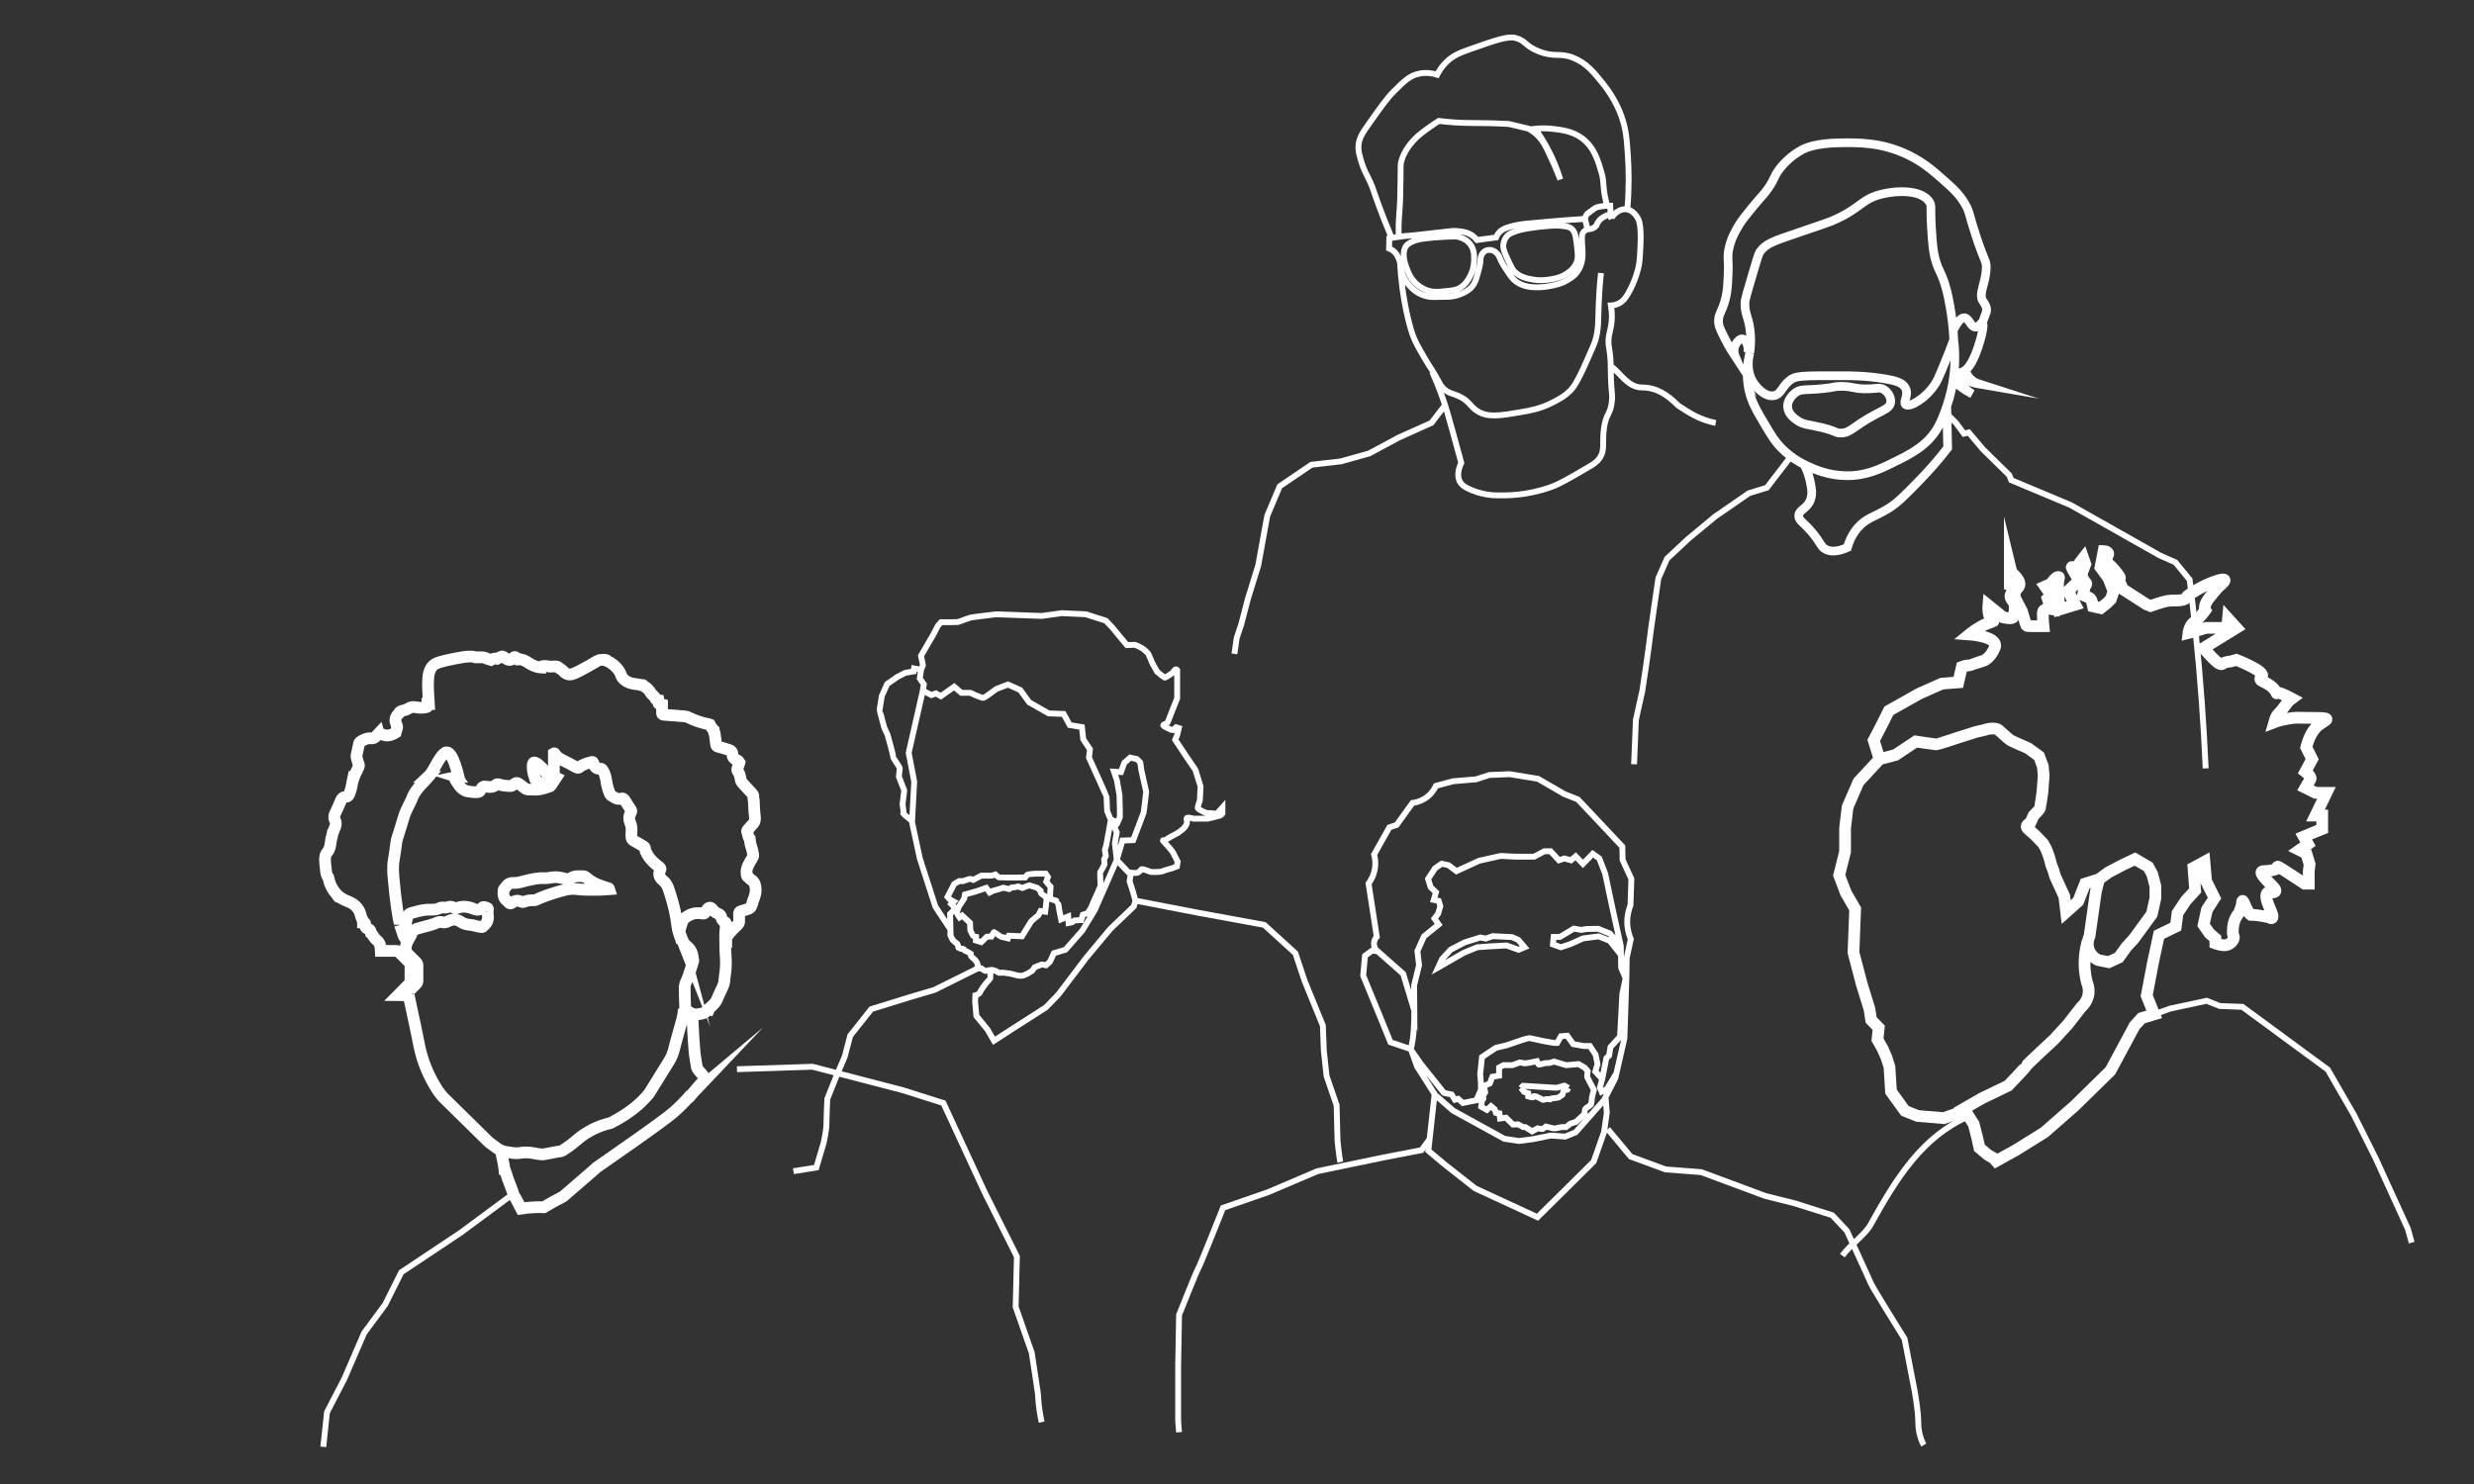 <svg xmlns="http://www.w3.org/2000/svg" xmlns:xlink="http://www.w3.org/1999/xlink" xmlns:serif="http://www.serif.com/" width="100%" height="100%" viewBox="0 0 1000 600" xml:space="preserve" style="fill-rule:evenodd;clip-rule:evenodd;stroke-miterlimit:22.926;"><rect x="0" y="0" width="1000" height="600" fill="#333333" stroke="none"/>    <g transform="matrix(0.98,0,0,0.98,49.762,5.929)">        <g transform="matrix(8.333,0,0,8.333,1714.99,3809.35)">            <path d="M-122.595,-434.846C-122.507,-434.681 -122.392,-434.425 -122.318,-434.094C-122.241,-433.745 -122.176,-433.45 -122.282,-433.141C-122.447,-432.662 -122.853,-432.655 -122.87,-432.335C-122.883,-432.073 -122.615,-432.022 -122.135,-431.417C-121.764,-430.951 -121.769,-430.787 -121.529,-430.666C-121.318,-430.559 -120.991,-430.522 -120.464,-430.757C-120.393,-431.009 -120.256,-431.37 -119.969,-431.712C-119.535,-432.228 -119.124,-432.267 -118.445,-432.683C-117.974,-432.971 -117.599,-433.358 -116.848,-434.131C-116.474,-434.516 -116.002,-435.036 -115.498,-435.689C-115.513,-436.382 -115.529,-437.077 -115.544,-437.77M-115.213,-439.019C-115.114,-438.926 -115.001,-438.829 -114.873,-438.734C-114.663,-438.575 -114.459,-438.453 -114.277,-438.359C-114.403,-438.434 -114.598,-438.571 -114.766,-438.799C-114.936,-439.028 -115.065,-439.331 -115.014,-439.366C-114.982,-439.388 -114.892,-439.292 -114.777,-439.201C-114.608,-439.07 -114.345,-438.921 -113.934,-438.851C-114.046,-438.887 -114.342,-438.998 -114.518,-439.294C-114.569,-439.378 -114.6,-439.46 -114.618,-439.531M-125.375,-440.429C-125.357,-440.801 -125.497,-441.066 -125.651,-441.089C-125.796,-441.109 -125.946,-440.914 -126.009,-440.786C-126.137,-440.522 -126.03,-440.259 -126.009,-440.208C-126.138,-440.405 -126.318,-440.695 -126.505,-441.061C-126.71,-441.464 -126.812,-441.666 -126.835,-441.858C-126.887,-442.308 -126.644,-442.419 -126.478,-443.151C-126.405,-443.468 -126.392,-443.72 -126.367,-444.224C-126.325,-445.046 -126.417,-445.069 -126.339,-445.488C-126.237,-446.036 -126,-446.435 -125.844,-446.698C-125.694,-446.949 -125.524,-447.158 -125.183,-447.578C-124.702,-448.169 -124.628,-448.188 -124.384,-448.541C-124.054,-449.019 -124.114,-449.094 -123.86,-449.448C-123.808,-449.522 -123.385,-450.102 -122.677,-450.466C-122.541,-450.535 -122.042,-450.778 -120.832,-450.796C-119.927,-450.809 -118.748,-450.826 -117.445,-450.191C-116.689,-449.823 -116.19,-449.381 -115.737,-448.981C-115.224,-448.527 -114.891,-448.227 -114.608,-447.716C-114.394,-447.328 -114.457,-447.27 -114.085,-446.148C-113.669,-444.895 -113.588,-444.968 -113.589,-444.636C-113.59,-443.885 -113.996,-443.312 -113.754,-442.958C-113.709,-442.892 -113.506,-442.638 -113.589,-442.409L-113.589,-442.407C-113.642,-442.263 -113.705,-442.092 -113.781,-441.886M-115.213,-441.528C-114.96,-442.042 -114.783,-442.145 -114.663,-442.133C-114.437,-442.11 -114.353,-441.663 -114.112,-441.666C-113.935,-441.668 -113.85,-441.913 -113.781,-441.886C-113.675,-441.844 -113.808,-441.215 -114.002,-440.649C-114.319,-439.72 -114.599,-439.545 -114.69,-439.494C-114.896,-439.378 -115.104,-439.357 -115.242,-439.356M-125.293,-440.4C-125.265,-440.595 -125.235,-440.904 -125.256,-441.281C-125.303,-442.116 -125.546,-442.251 -125.532,-442.875C-125.529,-443.029 -125.401,-443.463 -125.146,-444.325C-124.954,-444.975 -124.857,-445.302 -124.798,-445.387C-124.507,-445.809 -124.095,-445.936 -122.961,-446.322C-121.931,-446.674 -121.416,-446.85 -121.272,-446.909C-119.807,-447.518 -119.82,-447.984 -118.794,-448.248C-117.994,-448.452 -116.803,-448.472 -116.407,-447.881C-116.27,-447.676 -116.366,-447.605 -116.297,-446.542C-116.247,-445.771 -116.221,-445.385 -116.077,-444.911C-115.927,-444.421 -115.831,-444.415 -115.636,-443.793C-115.502,-443.368 -115.443,-443.04 -115.379,-442.675C-115.305,-442.256 -115.229,-441.703 -115.195,-441.042M-119.069,-437.349C-120.233,-436.732 -120.295,-436.416 -120.818,-436.427C-121.075,-436.433 -120.966,-436.506 -121.699,-436.689C-122.402,-436.863 -122.618,-436.825 -122.938,-437.046C-123.076,-437.141 -123.4,-437.366 -123.42,-437.72C-123.444,-438.129 -123.044,-438.419 -123.021,-438.434C-122.743,-438.629 -122.556,-438.535 -121.671,-438.628C-121.095,-438.687 -121.153,-438.729 -120.818,-438.737C-120.226,-438.751 -120.178,-438.616 -119.565,-438.614C-119.02,-438.611 -118.866,-438.716 -118.642,-438.572C-118.43,-438.436 -118.273,-438.152 -118.325,-437.912C-118.378,-437.672 -118.618,-437.587 -119.069,-437.349ZM-115.228,-439.026C-115.26,-438.818 -115.346,-438.32 -115.558,-437.706C-115.62,-437.526 -115.779,-437.067 -115.985,-436.702C-116.491,-435.807 -117.338,-435.388 -118.096,-435.012C-118.825,-434.649 -119.548,-434.291 -120.557,-434.315C-121.412,-434.334 -122.059,-434.62 -122.355,-434.754C-122.637,-434.882 -123.183,-435.135 -123.714,-435.671C-124.042,-436.001 -124.21,-436.284 -124.521,-436.807C-124.951,-437.529 -125.196,-437.939 -125.329,-438.531C-125.41,-438.891 -125.504,-439.548 -125.293,-440.4C-125.334,-440.248 -125.52,-439.491 -125.073,-438.861C-125.022,-438.789 -124.597,-438.207 -124.118,-438.275C-123.758,-438.325 -123.721,-438.692 -123.347,-439.008C-123.024,-439.28 -122.745,-439.264 -120.704,-439.264C-120.276,-439.264 -119.563,-439.265 -118.647,-439.117C-118.092,-439.028 -117.72,-438.926 -117.582,-438.641C-117.415,-438.295 -117.722,-437.95 -117.582,-437.834C-117.391,-437.675 -116.585,-438.128 -116.114,-438.861C-116.026,-438.998 -115.967,-439.116 -115.783,-439.558C-115.525,-440.177 -115.327,-440.689 -115.195,-441.042C-115.096,-440.201 -115.154,-439.505 -115.228,-439.026Z" style="fill:none;fill-rule:nonzero;stroke:white;stroke-width:0.43px;"></path>        </g>        <g transform="matrix(8.333,0,0,8.333,1714.99,3809.35)">            <path d="M-181.839,-413.907C-182.198,-414.017 -182.554,-414.135 -182.843,-414.39C-182.872,-414.413 -182.901,-414.433 -182.932,-414.454C-182.954,-414.466 -182.978,-414.483 -183.001,-414.483C-183.21,-414.481 -183.424,-414.519 -183.622,-414.405C-183.727,-414.343 -183.838,-414.329 -183.967,-414.368C-184.167,-414.428 -184.378,-414.459 -184.591,-414.425C-184.709,-414.408 -184.831,-414.382 -184.948,-414.389C-185.265,-414.408 -185.564,-414.331 -185.865,-414.264C-186.061,-414.221 -186.252,-414.141 -186.455,-414.154C-186.624,-414.163 -186.751,-414.121 -186.844,-413.978C-186.87,-413.939 -186.906,-413.906 -186.937,-413.871C-186.96,-413.845 -186.975,-413.82 -186.977,-413.784C-186.991,-413.587 -186.991,-413.395 -186.801,-413.268C-186.789,-413.26 -186.78,-413.246 -186.771,-413.235C-186.659,-413.112 -186.653,-413.106 -186.514,-413.199C-186.395,-413.28 -186.28,-413.3 -186.146,-413.241C-186.094,-413.218 -186.034,-413.188 -185.968,-413.215C-185.807,-413.285 -185.639,-413.304 -185.465,-413.294C-185.438,-413.292 -185.407,-413.3 -185.381,-413.312C-185.048,-413.468 -184.705,-413.584 -184.356,-413.69C-184.034,-413.786 -183.711,-413.89 -183.369,-413.848C-182.966,-413.799 -182.562,-413.807 -182.156,-413.817C-182.021,-413.82 -181.886,-413.833 -181.745,-413.843C-181.763,-413.902 -181.805,-413.898 -181.839,-413.907ZM-177.985,-403.354C-177.985,-403.354 -177.948,-403.393 -177.915,-403.431C-177.893,-403.456 -177.871,-403.479 -177.851,-403.5C-177.961,-403.383 -177.985,-403.354 -177.985,-403.354ZM-187.063,-400.815C-187.067,-400.811 -187.073,-400.805 -187.077,-400.801C-187.078,-400.739 -187.064,-400.68 -187.052,-400.619C-187.012,-400.405 -186.955,-400.193 -186.933,-399.975C-186.906,-399.973 -186.813,-399.633 -186.779,-399.545C-186.697,-399.337 -186.628,-399.121 -186.541,-398.912C-186.491,-398.791 -186.483,-398.649 -186.38,-398.55C-186.291,-398.378 -186.2,-398.205 -186.111,-398.032C-185.903,-398.063 -185.672,-398.086 -185.423,-398.096C-185.27,-398.103 -185.124,-398.101 -184.987,-398.096C-184.674,-398.282 -184.355,-398.461 -184.027,-398.626C-183.507,-399.076 -182.986,-399.525 -182.466,-399.975C-182.428,-400.025 -182.377,-400.06 -182.325,-400.096C-182.135,-400.229 -181.943,-400.362 -181.751,-400.496C-181.705,-400.527 -181.276,-400.824 -180.424,-401.426C-178.881,-402.516 -178.565,-402.77 -178.2,-403.134C-178.103,-403.231 -178.027,-403.31 -177.985,-403.354C-177.931,-403.414 -177.885,-403.464 -177.851,-403.5C-177.827,-403.527 -177.804,-403.553 -177.784,-403.577L-177.756,-403.577C-177.559,-403.807 -177.359,-404.033 -177.164,-404.265C-176.984,-404.48 -176.992,-404.478 -177.167,-404.697C-177.262,-404.817 -177.395,-404.91 -177.418,-405.083C-177.448,-405.322 -177.505,-405.558 -177.524,-405.797C-177.564,-406.294 -177.597,-406.793 -177.616,-407.292C-177.625,-407.505 -177.658,-407.678 -177.881,-407.773C-177.932,-407.795 -177.959,-407.811 -177.975,-407.807M-176.004,-411.351C-176.005,-411.387 -176.005,-411.422 -176.007,-411.456C-176.005,-411.422 -176.005,-411.387 -176.004,-411.351ZM-176.007,-411.456C-176.015,-411.667 -175.984,-411.878 -175.97,-412.09C-175.968,-412.139 -175.964,-412.19 -176.019,-412.211C-176.131,-412.255 -176.172,-412.346 -176.199,-412.454C-176.218,-412.535 -176.262,-412.593 -176.354,-412.628C-176.469,-412.672 -176.569,-412.75 -176.642,-412.855C-176.71,-412.954 -176.825,-412.953 -176.892,-412.851C-176.93,-412.797 -176.965,-412.742 -176.998,-412.685C-177.024,-412.639 -177.06,-412.626 -177.107,-412.635C-177.336,-412.68 -177.558,-412.666 -177.769,-412.563C-177.908,-412.494 -178.051,-412.411 -178.115,-412.263C-178.181,-412.109 -178.215,-411.943 -178.263,-411.782C-178.273,-411.754 -178.278,-411.724 -178.266,-411.697C-178.249,-411.659 -178.235,-411.62 -178.22,-411.58C-178.147,-411.38 -178.088,-411.173 -177.911,-411.03C-177.729,-410.88 -177.627,-410.695 -177.613,-410.458C-177.61,-410.399 -177.568,-410.341 -177.59,-410.277C-177.685,-409.998 -177.756,-409.71 -177.865,-409.436C-177.921,-409.286 -178.011,-409.141 -178.012,-408.982C-178.016,-408.649 -177.997,-408.316 -177.985,-407.985C-177.984,-407.941 -177.985,-407.886 -177.938,-407.855C-177.764,-407.738 -177.601,-407.612 -177.362,-407.65C-177.186,-407.677 -177.014,-407.684 -176.901,-407.846C-176.882,-407.874 -176.853,-407.904 -176.807,-407.891L-176.806,-407.893C-176.814,-407.949 -176.765,-407.968 -176.734,-407.996C-176.586,-408.124 -176.446,-408.261 -176.383,-408.457C-176.361,-408.519 -176.327,-408.576 -176.303,-408.637C-176.215,-408.857 -176.072,-409.055 -176.049,-409.297C-176.041,-409.382 -176.038,-409.464 -176.024,-409.548C-175.962,-409.901 -175.957,-410.257 -175.987,-410.614C-176.007,-410.858 -176,-411.104 -176.004,-411.351C-176.005,-411.387 -176.005,-411.422 -176.007,-411.456ZM-192.408,-415.306C-192.44,-415.124 -192.45,-414.947 -192.444,-414.767C-192.443,-414.869 -192.44,-414.972 -192.438,-415.08C-192.432,-415.155 -192.422,-415.23 -192.408,-415.306ZM-192.097,-412.067C-192.036,-411.863 -191.97,-411.683 -191.97,-411.683C-192.012,-411.812 -192.054,-411.94 -192.097,-412.067ZM-190.22,-412.873C-190.196,-412.881 -190.172,-412.893 -190.147,-412.904C-190.132,-412.912 -190.117,-412.919 -190.101,-412.924C-190.117,-412.919 -190.132,-412.912 -190.147,-412.904C-190.172,-412.893 -190.196,-412.881 -190.22,-412.873ZM-188.054,-411.967C-188.066,-411.967 -188.077,-411.967 -188.089,-411.97C-188.183,-411.978 -188.272,-412.002 -188.362,-412.025C-188.272,-412.002 -188.183,-411.978 -188.089,-411.97C-188.077,-411.967 -188.066,-411.967 -188.054,-411.967ZM-187.763,-412.608C-187.765,-412.62 -187.766,-412.632 -187.766,-412.647C-187.766,-412.632 -187.765,-412.62 -187.763,-412.608C-187.751,-412.549 -187.746,-412.492 -187.747,-412.439C-187.746,-412.492 -187.751,-412.549 -187.763,-412.608ZM-188.03,-412.93C-188.007,-412.956 -187.978,-412.964 -187.949,-412.962C-187.978,-412.964 -188.007,-412.956 -188.03,-412.93ZM-178.38,-412.039C-178.373,-411.973 -178.359,-411.909 -178.346,-411.847C-178.359,-411.909 -178.373,-411.973 -178.38,-412.039ZM-191.722,-412.504C-191.735,-412.476 -191.745,-412.446 -191.753,-412.416C-191.745,-412.446 -191.735,-412.476 -191.722,-412.504ZM-191.812,-412.142C-191.855,-411.91 -191.881,-411.676 -191.868,-411.438C-191.881,-411.676 -191.855,-411.91 -191.812,-412.142ZM-192.42,-414.391C-192.432,-414.517 -192.44,-414.642 -192.444,-414.767C-192.44,-414.642 -192.432,-414.517 -192.42,-414.391ZM-178.293,-411.652C-178.308,-411.701 -178.323,-411.751 -178.335,-411.802C-178.323,-411.751 -178.308,-411.701 -178.293,-411.652ZM-189.414,-412.336C-189.386,-412.335 -189.358,-412.332 -189.332,-412.328C-189.358,-412.332 -189.386,-412.335 -189.414,-412.336ZM-189.089,-412.223C-189.021,-412.175 -188.948,-412.142 -188.872,-412.12C-188.948,-412.142 -189.021,-412.175 -189.089,-412.223ZM-188.084,-412.88C-188.138,-412.839 -188.192,-412.823 -188.247,-412.823C-188.192,-412.823 -188.138,-412.839 -188.084,-412.88ZM-188.872,-412.12C-188.795,-412.097 -188.717,-412.085 -188.635,-412.078C-188.717,-412.085 -188.795,-412.097 -188.872,-412.12ZM-190.22,-412.873C-190.293,-412.846 -190.369,-412.837 -190.443,-412.832C-190.369,-412.837 -190.293,-412.846 -190.22,-412.873ZM-189.92,-412.197C-189.94,-412.197 -189.963,-412.201 -189.985,-412.204C-190.004,-412.209 -190.023,-412.212 -190.043,-412.216C-190.023,-412.212 -190.004,-412.209 -189.985,-412.204C-189.963,-412.201 -189.94,-412.197 -189.92,-412.197ZM-191.652,-408.806C-191.668,-408.788 -191.683,-408.769 -191.69,-408.749C-191.683,-408.769 -191.668,-408.788 -191.652,-408.806ZM-182.156,-413.817C-182.562,-413.807 -182.966,-413.799 -183.369,-413.848C-183.711,-413.89 -184.034,-413.786 -184.356,-413.69C-184.705,-413.584 -185.048,-413.468 -185.381,-413.312C-185.407,-413.3 -185.438,-413.292 -185.465,-413.294C-185.639,-413.304 -185.807,-413.285 -185.968,-413.215C-186.034,-413.188 -186.094,-413.218 -186.146,-413.241C-186.28,-413.3 -186.395,-413.28 -186.514,-413.199C-186.653,-413.106 -186.659,-413.112 -186.771,-413.235C-186.78,-413.246 -186.789,-413.26 -186.801,-413.268C-186.991,-413.395 -186.991,-413.587 -186.977,-413.784C-186.975,-413.82 -186.96,-413.845 -186.937,-413.871C-186.906,-413.906 -186.87,-413.939 -186.844,-413.978C-186.751,-414.121 -186.624,-414.163 -186.455,-414.154C-186.252,-414.141 -186.061,-414.221 -185.865,-414.264C-185.564,-414.331 -185.265,-414.408 -184.948,-414.389C-184.831,-414.382 -184.709,-414.408 -184.591,-414.425C-184.378,-414.459 -184.167,-414.428 -183.967,-414.368C-183.838,-414.329 -183.727,-414.343 -183.622,-414.405C-183.424,-414.519 -183.21,-414.481 -183.001,-414.483C-182.978,-414.483 -182.954,-414.466 -182.932,-414.454C-182.901,-414.433 -182.872,-414.413 -182.843,-414.39C-182.554,-414.135 -182.198,-414.017 -181.839,-413.907C-181.805,-413.898 -181.763,-413.902 -181.745,-413.843C-181.886,-413.833 -182.021,-413.82 -182.156,-413.817ZM-191.877,-411.449C-191.875,-411.445 -191.872,-411.443 -191.868,-411.438C-191.881,-411.676 -191.855,-411.91 -191.812,-412.142C-191.798,-412.219 -191.782,-412.296 -191.764,-412.371C-191.762,-412.386 -191.756,-412.401 -191.753,-412.416C-191.745,-412.446 -191.735,-412.476 -191.722,-412.504C-191.691,-412.576 -191.644,-412.636 -191.57,-412.655C-191.301,-412.727 -191.031,-412.814 -190.747,-412.828C-190.648,-412.834 -190.545,-412.827 -190.443,-412.832C-190.369,-412.837 -190.293,-412.846 -190.22,-412.873C-190.196,-412.881 -190.172,-412.893 -190.147,-412.904C-190.132,-412.912 -190.117,-412.919 -190.101,-412.924C-190.055,-412.939 -190.007,-412.942 -189.957,-412.934C-189.859,-412.92 -189.766,-412.938 -189.677,-412.966C-189.617,-412.984 -189.566,-412.977 -189.506,-412.958C-189.436,-412.937 -189.372,-412.872 -189.29,-412.906C-189.016,-413.019 -188.744,-412.983 -188.481,-412.88C-188.46,-412.872 -188.44,-412.865 -188.419,-412.858C-188.379,-412.843 -188.341,-412.832 -188.303,-412.827C-188.284,-412.823 -188.265,-412.823 -188.247,-412.823C-188.192,-412.823 -188.138,-412.839 -188.084,-412.88C-188.066,-412.893 -188.049,-412.911 -188.03,-412.93C-188.007,-412.956 -187.978,-412.964 -187.949,-412.962C-187.927,-412.961 -187.907,-412.956 -187.885,-412.949C-187.853,-412.938 -187.822,-412.924 -187.793,-412.914C-187.72,-412.889 -187.759,-412.82 -187.758,-412.77C-187.757,-412.743 -187.761,-412.715 -187.763,-412.688C-187.765,-412.674 -187.765,-412.661 -187.766,-412.647C-187.766,-412.632 -187.765,-412.62 -187.763,-412.608C-187.751,-412.549 -187.746,-412.492 -187.747,-412.439C-187.75,-412.385 -187.758,-412.333 -187.773,-412.285C-187.796,-412.212 -187.838,-412.146 -187.897,-412.085C-187.916,-412.064 -187.939,-412.046 -187.964,-412.025C-187.969,-412.023 -187.974,-412.017 -187.978,-412.01C-187.997,-411.978 -188.023,-411.967 -188.054,-411.967C-188.066,-411.967 -188.077,-411.967 -188.089,-411.97C-188.183,-411.978 -188.272,-412.002 -188.362,-412.025C-188.452,-412.048 -188.542,-412.07 -188.635,-412.078C-188.717,-412.085 -188.795,-412.097 -188.872,-412.12C-188.948,-412.142 -189.021,-412.175 -189.089,-412.223C-189.168,-412.279 -189.249,-412.313 -189.332,-412.328C-189.358,-412.332 -189.386,-412.335 -189.414,-412.336C-189.523,-412.336 -189.633,-412.304 -189.744,-412.243C-189.782,-412.221 -189.821,-412.208 -189.859,-412.202C-189.88,-412.198 -189.9,-412.197 -189.92,-412.197C-189.94,-412.197 -189.963,-412.201 -189.985,-412.204C-190.004,-412.209 -190.023,-412.212 -190.043,-412.216C-190.063,-412.219 -190.082,-412.22 -190.103,-412.221C-190.143,-412.224 -190.184,-412.219 -190.222,-412.202C-190.362,-412.14 -190.508,-412.093 -190.656,-412.051C-190.802,-412.009 -190.952,-411.973 -191.099,-411.932C-191.297,-411.879 -191.488,-411.839 -191.539,-411.599C-191.541,-411.589 -191.551,-411.582 -191.556,-411.571C-191.68,-411.332 -191.858,-411.111 -191.81,-410.811C-191.808,-410.798 -191.805,-410.783 -191.802,-410.771C-191.797,-410.745 -191.789,-410.72 -191.775,-410.699C-191.768,-410.689 -191.76,-410.679 -191.75,-410.668C-191.597,-410.52 -191.451,-410.368 -191.299,-410.22C-191.278,-410.199 -191.261,-410.178 -191.252,-410.154C-191.242,-410.131 -191.237,-410.105 -191.237,-410.074C-191.241,-409.82 -191.241,-409.564 -191.237,-409.307C-191.237,-409.245 -191.255,-409.198 -191.302,-409.153C-191.421,-409.04 -191.533,-408.921 -191.652,-408.806C-191.668,-408.788 -191.683,-408.769 -191.69,-408.749C-191.695,-408.733 -191.698,-408.714 -191.693,-408.691C-191.628,-408.392 -191.566,-408.092 -191.502,-407.793C-191.391,-407.269 -191.271,-406.745 -191.173,-406.219C-191.048,-405.546 -190.823,-404.913 -190.492,-404.316C-190.327,-404.017 -190.154,-403.726 -189.911,-403.487C-189.174,-402.762 -188.435,-402.037 -187.698,-401.312C-187.597,-401.23 -187.485,-401.162 -187.383,-401.08C-187.225,-400.95 -187.055,-400.864 -186.848,-400.834C-186.613,-400.8 -186.383,-400.742 -186.144,-400.788C-185.938,-400.827 -185.734,-400.811 -185.526,-400.78C-185.332,-400.751 -185.14,-400.688 -184.942,-400.724C-184.731,-400.761 -184.52,-400.804 -184.309,-400.845C-184.222,-400.862 -184.124,-400.858 -184.055,-400.901C-183.831,-401.049 -183.608,-401.2 -183.407,-401.379C-183.122,-401.629 -182.706,-401.925 -182.155,-402.126C-181.986,-402.187 -181.825,-402.233 -181.675,-402.267C-180.704,-402.765 -180.185,-403.26 -179.919,-403.561C-179.847,-403.639 -179.776,-403.726 -179.776,-403.726C-179.486,-404.198 -179.191,-404.668 -178.9,-405.14C-178.762,-405.362 -178.622,-405.58 -178.557,-405.843C-178.432,-406.353 -178.28,-406.856 -178.143,-407.363C-178.094,-407.546 -178.062,-407.73 -178.046,-407.915M-177.758,-403.576C-177.789,-403.55 -177.82,-403.525 -177.851,-403.5C-177.892,-403.456 -177.936,-403.407 -177.985,-403.354C-177.902,-403.431 -177.824,-403.506 -177.758,-403.576ZM-186.31,-425.211C-186.307,-425.211 -186.305,-425.212 -186.302,-425.212C-186.305,-425.212 -186.307,-425.211 -186.31,-425.211ZM-192.422,-414.406C-192.434,-414.527 -192.442,-414.647 -192.444,-414.767C-192.45,-414.947 -192.44,-415.124 -192.408,-415.306C-192.355,-415.584 -192.324,-415.867 -192.286,-416.149C-192.265,-416.303 -192.209,-416.447 -192.165,-416.591C-192.079,-416.878 -191.987,-417.163 -191.902,-417.45C-191.854,-417.612 -191.782,-417.764 -191.708,-417.912C-191.67,-417.988 -191.632,-418.064 -191.597,-418.138C-191.559,-418.214 -191.524,-418.29 -191.495,-418.368C-191.475,-418.422 -191.449,-418.474 -191.424,-418.524C-191.298,-418.76 -191.117,-418.951 -190.935,-419.143C-190.888,-419.193 -190.841,-419.243 -190.794,-419.294C-190.762,-419.331 -190.733,-419.366 -190.702,-419.402C-190.708,-419.402 -190.714,-419.404 -190.721,-419.404C-190.688,-419.435 -190.658,-419.466 -190.63,-419.494C-190.6,-419.535 -190.565,-419.581 -190.53,-419.634C-190.445,-419.761 -190.392,-419.862 -190.374,-419.895C-190.236,-420.147 -189.985,-420.614 -189.79,-420.621C-189.486,-420.631 -189.23,-419.521 -189.206,-419.423C-189.217,-419.423 -189.249,-419.42 -189.286,-419.412C-189.283,-419.411 -189.281,-419.411 -189.279,-419.408C-189.286,-419.408 -189.294,-419.406 -189.303,-419.408C-189.305,-419.408 -189.306,-419.406 -189.307,-419.408C-189.344,-419.396 -189.379,-419.378 -189.39,-419.346C-189.385,-419.294 -189.362,-419.247 -189.327,-419.202C-189.324,-419.196 -189.32,-419.19 -189.316,-419.186C-189.301,-419.164 -189.286,-419.143 -189.271,-419.123C-189.239,-419.073 -189.206,-419.021 -189.17,-418.974C-189.156,-418.956 -189.143,-418.937 -189.126,-418.92C-189.083,-418.867 -189.033,-418.818 -188.971,-418.779C-188.936,-418.756 -188.902,-418.736 -188.865,-418.72C-188.83,-418.703 -188.792,-418.693 -188.752,-418.687C-188.584,-418.668 -188.417,-418.625 -188.243,-418.653C-188.187,-418.663 -188.153,-418.676 -188.126,-418.729C-188.028,-418.922 -187.988,-418.949 -187.773,-418.913C-187.734,-418.906 -187.697,-418.902 -187.662,-418.899C-187.625,-418.899 -187.59,-418.901 -187.557,-418.908C-187.488,-418.92 -187.424,-418.948 -187.361,-419.005C-187.351,-419.013 -187.34,-419.021 -187.328,-419.027C-187.305,-419.037 -187.282,-419.043 -187.258,-419.041C-187.233,-419.041 -187.209,-419.035 -187.185,-419.029C-187.148,-419.02 -187.112,-419.005 -187.079,-418.995C-187.009,-418.978 -186.939,-418.971 -186.867,-418.964C-186.829,-418.963 -186.791,-418.96 -186.752,-418.956C-186.721,-418.955 -186.689,-418.952 -186.656,-418.948C-186.618,-418.943 -186.584,-418.954 -186.553,-418.97C-186.502,-418.995 -186.457,-419.043 -186.409,-419.074C-186.346,-419.114 -186.303,-419.113 -186.242,-419.075C-186.19,-419.043 -186.141,-419.008 -186.094,-418.972C-186.045,-418.936 -185.998,-418.899 -185.95,-418.862C-185.914,-418.829 -185.876,-418.805 -185.835,-418.791C-185.815,-418.783 -185.793,-418.779 -185.772,-418.776C-185.75,-418.774 -185.726,-418.774 -185.701,-418.776C-185.662,-418.78 -185.622,-418.78 -185.583,-418.776C-185.467,-418.764 -185.355,-418.767 -185.244,-418.78C-185.062,-418.805 -184.882,-418.86 -184.708,-418.925C-184.683,-418.932 -184.654,-418.941 -184.641,-418.96C-184.548,-419.093 -184.46,-419.229 -184.37,-419.369C-184.428,-419.398 -184.452,-419.361 -184.475,-419.339C-184.633,-419.186 -184.84,-419.146 -185.039,-419.093C-185.057,-419.089 -185.075,-419.086 -185.096,-419.089C-185.104,-419.089 -185.112,-419.091 -185.12,-419.093C-185.132,-419.094 -185.144,-419.097 -185.155,-419.1C-185.167,-419.104 -185.181,-419.11 -185.193,-419.116C-185.2,-419.12 -185.209,-419.123 -185.217,-419.125C-185.232,-419.135 -185.249,-419.147 -185.265,-419.156C-185.267,-419.16 -185.271,-419.162 -185.274,-419.163C-185.351,-419.221 -185.416,-419.305 -185.443,-419.393L-185.445,-419.393C-185.446,-419.396 -185.447,-419.4 -185.447,-419.404L-185.451,-419.415C-185.505,-419.581 -185.532,-419.732 -185.531,-419.847C-185.549,-420.038 -185.513,-420.095 -185.48,-420.111C-185.404,-420.147 -185.258,-420.023 -185.176,-419.943C-185.097,-419.878 -185.012,-419.79 -184.929,-419.677C-184.896,-419.64 -184.863,-419.603 -184.831,-419.569C-184.824,-419.565 -184.818,-419.562 -184.812,-419.555C-184.809,-419.551 -184.806,-419.546 -184.804,-419.54C-184.735,-419.469 -184.675,-419.415 -184.641,-419.409C-184.636,-419.408 -184.632,-419.406 -184.626,-419.406C-184.612,-419.405 -184.597,-419.405 -184.582,-419.404C-184.502,-419.397 -184.483,-419.431 -184.484,-419.505C-184.489,-419.823 -184.486,-420.141 -184.486,-420.458L-184.486,-420.564C-184.471,-420.573 -184.459,-420.573 -184.452,-420.567C-184.449,-420.564 -184.447,-420.56 -184.445,-420.557C-184.432,-420.534 -184.418,-420.514 -184.403,-420.494C-184.388,-420.473 -184.372,-420.454 -184.356,-420.437C-184.321,-420.402 -184.283,-420.372 -184.245,-420.343C-184.165,-420.288 -184.078,-420.245 -183.988,-420.2C-183.779,-420.096 -183.573,-419.987 -183.369,-419.874C-183.312,-419.845 -183.269,-419.841 -183.22,-419.882C-183.049,-420.03 -182.834,-420.078 -182.623,-420.137C-182.579,-420.15 -182.554,-420.149 -182.539,-420.104C-182.532,-420.083 -182.514,-420.065 -182.508,-420.045C-182.466,-419.88 -182.37,-419.79 -182.19,-419.809C-182.122,-419.818 -182.094,-419.774 -182.059,-419.72C-181.939,-419.531 -181.909,-419.319 -181.874,-419.108C-181.841,-418.912 -181.783,-418.725 -181.705,-418.544C-181.671,-418.469 -181.592,-418.455 -181.536,-418.414C-181.519,-418.403 -181.506,-418.394 -181.491,-418.384C-181.463,-418.367 -181.433,-418.352 -181.403,-418.34C-181.373,-418.326 -181.342,-418.319 -181.31,-418.315C-181.261,-418.31 -181.211,-418.313 -181.157,-418.329C-181.074,-418.354 -181.016,-418.319 -180.972,-418.241C-180.884,-418.09 -180.785,-417.945 -180.688,-417.799C-180.65,-417.742 -180.635,-417.689 -180.676,-417.628C-180.792,-417.453 -180.77,-417.276 -180.693,-417.09C-180.684,-417.065 -180.676,-417.039 -180.667,-417.013C-180.654,-416.963 -180.646,-416.91 -180.643,-416.858C-180.642,-416.831 -180.641,-416.805 -180.641,-416.779C-180.641,-416.7 -180.646,-416.62 -180.65,-416.54C-180.651,-416.513 -180.651,-416.487 -180.651,-416.462C-180.653,-416.433 -180.65,-416.409 -180.645,-416.387C-180.638,-416.343 -180.617,-416.307 -180.584,-416.279C-180.568,-416.264 -180.547,-416.251 -180.523,-416.238C-180.444,-416.198 -180.369,-416.153 -180.294,-416.11C-180.219,-416.064 -180.143,-416.019 -180.067,-415.976C-180.036,-415.958 -180.01,-415.937 -179.993,-415.914C-179.975,-415.888 -179.966,-415.859 -179.964,-415.821C-179.962,-415.726 -179.912,-415.652 -179.868,-415.571C-179.724,-415.307 -179.507,-415.116 -179.272,-414.942C-179.219,-414.903 -179.186,-414.865 -179.219,-414.797C-179.33,-414.581 -179.265,-414.416 -179.081,-414.271C-178.848,-414.085 -178.789,-413.795 -178.706,-413.533C-178.55,-413.045 -178.436,-412.546 -178.38,-412.039C-178.373,-411.973 -178.359,-411.909 -178.346,-411.847C-178.343,-411.832 -178.341,-411.817 -178.335,-411.802C-178.323,-411.751 -178.308,-411.701 -178.293,-411.652C-178.282,-411.621 -178.272,-411.589 -178.261,-411.557C-178.247,-411.566 -178.234,-411.572 -178.22,-411.58C-178.235,-411.62 -178.249,-411.659 -178.266,-411.697C-178.278,-411.724 -178.273,-411.754 -178.263,-411.782C-178.215,-411.943 -178.181,-412.109 -178.115,-412.263C-178.051,-412.411 -177.908,-412.494 -177.769,-412.563C-177.558,-412.666 -177.336,-412.68 -177.107,-412.635C-177.06,-412.626 -177.024,-412.639 -176.998,-412.685C-176.965,-412.742 -176.93,-412.797 -176.892,-412.851C-176.825,-412.953 -176.71,-412.954 -176.642,-412.855C-176.569,-412.75 -176.469,-412.672 -176.354,-412.628C-176.262,-412.593 -176.218,-412.535 -176.199,-412.454C-176.172,-412.346 -176.131,-412.255 -176.019,-412.211C-175.964,-412.19 -175.968,-412.139 -175.97,-412.09C-175.984,-411.878 -176.015,-411.667 -176.007,-411.456C-176.005,-411.422 -176.005,-411.387 -176.004,-411.351C-175.988,-411.347 -175.97,-411.341 -175.954,-411.336C-175.954,-411.352 -175.955,-411.368 -175.955,-411.384C-175.957,-411.445 -175.926,-411.487 -175.895,-411.532C-175.751,-411.741 -175.566,-411.913 -175.386,-412.087C-175.335,-412.138 -175.312,-412.189 -175.316,-412.26C-175.32,-412.377 -175.312,-412.494 -175.319,-412.611C-175.324,-412.695 -175.297,-412.738 -175.213,-412.759C-175.108,-412.784 -175.005,-412.826 -174.899,-412.854C-174.791,-412.883 -174.718,-412.938 -174.699,-413.054C-174.695,-413.077 -174.678,-413.099 -174.667,-413.12C-174.663,-413.146 -174.657,-413.171 -174.653,-413.195C-174.648,-413.212 -174.643,-413.23 -174.636,-413.246C-174.52,-413.521 -174.442,-413.798 -174.542,-414.099C-174.564,-414.164 -174.603,-414.202 -174.64,-414.248C-174.648,-414.254 -174.655,-414.26 -174.661,-414.266C-174.729,-414.309 -174.794,-414.358 -174.843,-414.423C-174.847,-414.423 -174.851,-414.424 -174.853,-414.428C-174.922,-414.455 -174.936,-414.51 -174.945,-414.582C-174.99,-414.897 -174.811,-415.132 -174.667,-415.38C-174.657,-415.4 -174.649,-415.42 -174.641,-415.441C-174.583,-415.531 -174.643,-415.617 -174.653,-415.704C-174.655,-415.723 -174.659,-415.741 -174.661,-415.76C-174.717,-415.94 -174.774,-416.121 -174.791,-416.311L-174.794,-416.313C-174.866,-416.43 -174.876,-416.567 -174.921,-416.693C-174.935,-416.732 -174.909,-416.764 -174.886,-416.79C-174.811,-416.877 -174.736,-416.959 -174.661,-417.044C-174.661,-417.048 -174.659,-417.052 -174.655,-417.055C-174.526,-417.167 -174.518,-417.304 -174.54,-417.466C-174.573,-417.71 -174.575,-417.958 -174.59,-418.203L-174.59,-418.24C-174.603,-418.284 -174.614,-418.327 -174.613,-418.375C-174.611,-418.437 -174.603,-418.503 -174.656,-418.553C-174.66,-418.557 -174.661,-418.56 -174.663,-418.565C-174.835,-418.751 -175.01,-418.935 -175.179,-419.125C-175.248,-419.205 -175.242,-419.317 -175.267,-419.415C-175.289,-419.5 -175.31,-419.585 -175.366,-419.653C-175.419,-419.717 -175.424,-419.778 -175.39,-419.854C-175.356,-419.93 -175.336,-420.011 -175.308,-420.091C-175.305,-420.103 -175.301,-420.112 -175.298,-420.124C-175.341,-420.197 -175.419,-420.23 -175.488,-420.265C-175.592,-420.315 -175.646,-420.389 -175.646,-420.502C-175.646,-420.648 -175.717,-420.714 -175.858,-420.752C-176.018,-420.795 -176.174,-420.856 -176.339,-420.891C-176.417,-420.907 -176.454,-420.942 -176.461,-421.028C-176.476,-421.202 -176.503,-421.374 -176.526,-421.547C-176.569,-421.598 -176.569,-421.659 -176.573,-421.72C-176.654,-421.798 -176.714,-421.893 -176.767,-421.992C-176.781,-421.997 -176.796,-422.003 -176.81,-422.008C-177.17,-422.077 -177.512,-422.19 -177.84,-422.354C-177.994,-422.428 -178.177,-422.4 -178.346,-422.426C-178.368,-422.428 -178.389,-422.43 -178.411,-422.434C-178.423,-422.434 -178.435,-422.435 -178.446,-422.435C-178.65,-422.45 -178.853,-422.466 -179.056,-422.48C-179.117,-422.485 -179.132,-422.522 -179.132,-422.577C-179.129,-422.719 -179.132,-422.861 -179.132,-423.003C-179.141,-423.006 -179.153,-423.009 -179.164,-423.009C-179.318,-423.004 -179.313,-422.999 -179.307,-423.155C-179.307,-423.169 -179.311,-423.183 -179.313,-423.198C-179.386,-423.21 -179.456,-423.219 -179.471,-423.314C-179.475,-423.342 -179.509,-423.365 -179.532,-423.388C-179.575,-423.433 -179.617,-423.478 -179.662,-423.521C-179.759,-423.69 -179.882,-423.824 -180.031,-423.898L-180.073,-423.944C-180.077,-423.947 -180.078,-423.95 -180.082,-423.951C-180.112,-423.951 -180.142,-423.95 -180.17,-423.95C-180.434,-424.024 -180.7,-423.975 -180.987,-424.201C-181.21,-424.377 -181.126,-424.534 -181.377,-424.8C-181.435,-424.861 -181.61,-425.043 -181.844,-425.138C-181.872,-425.208 -181.947,-425.206 -182.14,-425.195C-182.297,-425.192 -182.341,-425.135 -182.808,-424.869C-183.521,-424.463 -183.656,-424.459 -183.753,-424.477C-183.975,-424.517 -183.992,-424.665 -184.211,-424.78C-184.267,-424.856 -184.348,-424.876 -184.452,-424.872C-184.47,-424.872 -184.489,-424.869 -184.508,-424.868C-184.553,-424.872 -184.595,-424.869 -184.637,-424.862C-184.693,-424.862 -184.75,-424.866 -184.805,-424.883C-185.017,-424.901 -185.086,-424.906 -185.109,-424.815C-185.132,-424.816 -185.158,-424.819 -185.184,-424.823C-185.718,-424.903 -185.846,-425.249 -186.238,-425.221C-186.268,-425.264 -186.321,-425.28 -186.361,-425.311C-186.415,-425.354 -186.453,-425.345 -186.495,-425.29C-186.575,-425.185 -186.698,-425.165 -186.81,-425.233C-186.871,-425.269 -186.929,-425.306 -186.986,-425.344C-187.012,-425.36 -187.037,-425.375 -187.068,-425.36C-187.146,-425.326 -187.225,-425.296 -187.3,-425.254C-187.335,-425.262 -187.374,-425.267 -187.42,-425.261C-187.493,-425.253 -187.554,-425.226 -187.609,-425.192C-187.712,-425.218 -187.811,-425.261 -187.908,-425.302C-187.914,-425.303 -187.916,-425.306 -187.92,-425.307C-187.955,-425.313 -187.992,-425.323 -188.028,-425.323L-188.367,-425.323C-188.494,-425.376 -188.749,-425.391 -189.381,-425.261C-190.03,-425.129 -190.358,-425.058 -190.51,-424.869C-190.702,-424.632 -190.708,-424.332 -190.718,-423.947C-190.721,-423.812 -190.704,-423.54 -190.672,-423.01C-190.693,-423.01 -190.712,-423.01 -190.733,-423.011C-190.726,-422.86 -190.727,-422.868 -190.872,-422.842C-191.022,-422.812 -191.169,-422.823 -191.317,-422.85C-191.444,-422.876 -191.559,-422.862 -191.671,-422.798C-191.678,-422.794 -191.685,-422.789 -191.691,-422.785C-191.781,-422.726 -191.883,-422.698 -191.986,-422.677C-192.066,-422.661 -192.12,-422.627 -192.155,-422.557C-192.158,-422.556 -192.159,-422.551 -192.162,-422.549C-192.298,-422.4 -192.385,-422.239 -192.29,-422.032C-192.289,-422.021 -192.286,-422.008 -192.282,-421.997C-192.234,-421.92 -192.228,-421.843 -192.267,-421.759C-192.29,-421.71 -192.298,-421.656 -192.313,-421.602C-192.386,-421.558 -192.507,-421.474 -192.677,-421.456C-192.933,-421.429 -193.022,-421.569 -193.143,-421.523C-193.145,-421.535 -193.146,-421.546 -193.149,-421.556C-193.188,-421.514 -193.237,-421.479 -193.269,-421.433C-193.345,-421.331 -193.441,-421.293 -193.564,-421.314C-193.568,-421.313 -193.572,-421.313 -193.578,-421.314C-193.761,-421.321 -193.914,-421.236 -194.064,-421.145C-194.102,-421.122 -194.12,-421.091 -194.128,-421.051C-194.168,-420.859 -194.212,-420.667 -194.252,-420.475C-194.278,-420.353 -194.201,-420.25 -194.185,-420.135L-194.17,-420.089C-194.114,-420.01 -194.124,-419.931 -194.171,-419.851C-194.193,-419.815 -194.217,-419.778 -194.22,-419.735C-194.22,-419.735 -194.31,-419.598 -194.377,-419.404L-194.408,-419.404C-194.47,-419.14 -194.489,-418.864 -194.592,-418.607C-194.631,-418.507 -194.665,-418.419 -194.79,-418.415C-194.908,-418.41 -194.981,-418.344 -195.026,-418.24C-195.03,-418.225 -195.036,-418.21 -195.042,-418.195C-195.126,-418.006 -195.203,-417.811 -195.296,-417.627C-195.357,-417.509 -195.389,-417.4 -195.327,-417.277C-195.249,-417.119 -195.277,-416.969 -195.355,-416.82C-195.381,-416.769 -195.384,-416.706 -195.426,-416.663C-195.441,-416.59 -195.456,-416.52 -195.471,-416.449C-195.472,-416.414 -195.485,-416.385 -195.503,-416.355C-195.506,-416.343 -195.508,-416.328 -195.508,-416.316C-195.546,-416.091 -195.549,-415.853 -195.704,-415.668C-195.821,-415.527 -195.819,-415.37 -195.809,-415.204C-195.804,-415.136 -195.804,-415.066 -195.792,-414.999C-195.76,-414.823 -195.781,-414.634 -195.685,-414.47C-195.676,-414.458 -195.668,-414.447 -195.658,-414.435C-195.654,-414.42 -195.649,-414.405 -195.643,-414.389C-195.611,-414.204 -195.484,-413.82 -195.185,-413.54C-195.181,-413.469 -195.154,-413.437 -195.07,-413.444C-194.757,-413.212 -194.474,-413.238 -194.223,-412.923C-194.037,-412.693 -194.068,-412.528 -193.97,-412.347C-193.959,-412.33 -193.947,-412.312 -193.935,-412.293L-193.935,-412.201C-193.848,-412.201 -193.807,-412.158 -193.822,-412.073C-193.84,-411.971 -193.787,-411.923 -193.703,-411.883C-193.642,-411.856 -193.559,-411.843 -193.561,-411.745C-193.557,-411.722 -193.555,-411.699 -193.549,-411.676C-193.5,-411.645 -193.477,-411.594 -193.448,-411.549C-193.388,-411.463 -193.327,-411.378 -193.245,-411.31C-193.074,-411.176 -193.064,-410.983 -193.054,-410.788C-192.803,-410.787 -192.551,-410.784 -192.3,-410.787C-192.236,-410.788 -192.19,-410.771 -192.147,-410.725C-191.981,-410.554 -191.813,-410.387 -191.643,-410.222C-191.597,-410.177 -191.582,-410.128 -191.583,-410.067C-191.586,-409.815 -191.586,-409.563 -191.583,-409.312C-191.582,-409.244 -191.602,-409.195 -191.651,-409.148C-191.835,-408.967 -192.014,-408.78 -192.196,-408.596C-192.108,-408.595 -192.021,-408.595 -191.933,-408.594C-191.893,-408.594 -191.854,-408.598 -191.825,-408.633C-191.795,-408.667 -191.775,-408.677 -191.759,-408.673C-191.739,-408.699 -191.716,-408.726 -191.69,-408.749C-191.683,-408.769 -191.668,-408.788 -191.652,-408.806C-191.533,-408.921 -191.421,-409.04 -191.302,-409.153C-191.255,-409.198 -191.237,-409.245 -191.237,-409.307C-191.241,-409.564 -191.241,-409.82 -191.237,-410.074C-191.237,-410.105 -191.242,-410.131 -191.252,-410.154C-191.261,-410.178 -191.278,-410.199 -191.299,-410.22C-191.451,-410.368 -191.597,-410.52 -191.75,-410.668C-191.76,-410.679 -191.768,-410.689 -191.775,-410.699C-191.789,-410.72 -191.797,-410.745 -191.802,-410.771C-191.805,-410.783 -191.808,-410.798 -191.81,-410.811C-191.858,-411.111 -191.68,-411.332 -191.556,-411.571C-191.551,-411.582 -191.541,-411.589 -191.539,-411.599C-191.488,-411.839 -191.297,-411.879 -191.099,-411.932C-190.952,-411.973 -190.802,-412.009 -190.656,-412.051C-190.508,-412.093 -190.362,-412.14 -190.222,-412.202C-190.184,-412.219 -190.143,-412.224 -190.103,-412.221C-190.082,-412.22 -190.063,-412.219 -190.043,-412.216C-190.023,-412.212 -190.004,-412.209 -189.985,-412.204C-189.963,-412.201 -189.94,-412.197 -189.92,-412.197C-189.9,-412.197 -189.88,-412.198 -189.859,-412.202C-189.821,-412.208 -189.782,-412.221 -189.744,-412.243C-189.633,-412.304 -189.523,-412.336 -189.414,-412.336C-189.386,-412.335 -189.358,-412.332 -189.332,-412.328C-189.249,-412.313 -189.168,-412.279 -189.089,-412.223C-189.021,-412.175 -188.948,-412.142 -188.872,-412.12C-188.795,-412.097 -188.717,-412.085 -188.635,-412.078C-188.542,-412.07 -188.452,-412.048 -188.362,-412.025C-188.272,-412.002 -188.183,-411.978 -188.089,-411.97C-188.077,-411.967 -188.066,-411.967 -188.054,-411.967C-188.023,-411.967 -187.997,-411.978 -187.978,-412.01C-187.974,-412.017 -187.969,-412.023 -187.964,-412.025C-187.939,-412.046 -187.916,-412.064 -187.897,-412.085C-187.838,-412.146 -187.796,-412.212 -187.773,-412.285C-187.758,-412.333 -187.75,-412.385 -187.747,-412.439C-187.746,-412.492 -187.751,-412.549 -187.763,-412.608C-187.765,-412.62 -187.766,-412.632 -187.766,-412.647C-187.765,-412.661 -187.765,-412.674 -187.763,-412.688C-187.761,-412.715 -187.757,-412.743 -187.758,-412.77C-187.759,-412.82 -187.72,-412.889 -187.793,-412.914C-187.822,-412.924 -187.853,-412.938 -187.885,-412.949C-187.907,-412.956 -187.927,-412.961 -187.949,-412.962C-187.978,-412.964 -188.007,-412.956 -188.03,-412.93C-188.049,-412.911 -188.066,-412.893 -188.084,-412.88C-188.138,-412.839 -188.192,-412.823 -188.247,-412.823C-188.266,-412.823 -188.284,-412.823 -188.303,-412.827C-188.341,-412.832 -188.379,-412.843 -188.419,-412.858C-188.44,-412.865 -188.46,-412.872 -188.481,-412.88C-188.744,-412.983 -189.016,-413.019 -189.29,-412.906C-189.372,-412.872 -189.436,-412.937 -189.506,-412.958C-189.566,-412.977 -189.617,-412.984 -189.677,-412.966C-189.766,-412.938 -189.859,-412.92 -189.957,-412.934C-190.007,-412.942 -190.055,-412.939 -190.101,-412.924C-190.117,-412.919 -190.132,-412.912 -190.147,-412.904C-190.172,-412.893 -190.196,-412.881 -190.22,-412.873C-190.293,-412.846 -190.369,-412.837 -190.443,-412.832C-190.545,-412.827 -190.648,-412.834 -190.747,-412.828C-191.031,-412.814 -191.301,-412.727 -191.57,-412.655C-191.644,-412.636 -191.691,-412.576 -191.722,-412.504C-191.735,-412.476 -191.745,-412.446 -191.753,-412.416C-191.756,-412.401 -191.762,-412.386 -191.764,-412.371C-191.782,-412.296 -191.798,-412.219 -191.812,-412.142C-191.855,-411.91 -191.881,-411.676 -191.868,-411.438C-191.927,-411.513 -191.941,-411.601 -191.97,-411.683C-191.97,-411.683 -192.032,-411.851 -192.09,-412.044M-189.414,-412.336C-189.523,-412.336 -189.633,-412.304 -189.744,-412.243C-189.782,-412.221 -189.821,-412.208 -189.859,-412.202C-189.821,-412.208 -189.782,-412.221 -189.744,-412.243C-189.633,-412.304 -189.523,-412.336 -189.414,-412.336ZM-190.103,-412.221C-190.143,-412.224 -190.184,-412.219 -190.222,-412.202C-190.362,-412.14 -190.508,-412.093 -190.656,-412.051C-190.508,-412.093 -190.362,-412.14 -190.222,-412.202C-190.184,-412.219 -190.143,-412.224 -190.103,-412.221ZM-192.102,-412.083C-192.102,-412.086 -192.102,-412.087 -192.104,-412.089C-192.171,-412.327 -192.317,-413.196 -192.42,-414.391M-192.097,-412.067C-192.098,-412.073 -192.1,-412.078 -192.102,-412.083M-191.775,-410.699C-191.768,-410.689 -191.76,-410.679 -191.75,-410.668C-191.597,-410.52 -191.451,-410.368 -191.299,-410.22C-191.451,-410.368 -191.597,-410.52 -191.75,-410.668C-191.76,-410.679 -191.768,-410.689 -191.775,-410.699ZM-191.237,-410.074C-191.241,-409.82 -191.241,-409.564 -191.237,-409.307C-191.237,-409.245 -191.255,-409.198 -191.302,-409.153C-191.255,-409.198 -191.237,-409.245 -191.237,-409.307C-191.241,-409.564 -191.241,-409.82 -191.237,-410.074ZM-187.897,-412.085C-187.916,-412.064 -187.939,-412.046 -187.964,-412.025C-187.969,-412.023 -187.974,-412.017 -187.978,-412.01C-187.974,-412.017 -187.969,-412.023 -187.964,-412.025C-187.939,-412.046 -187.916,-412.064 -187.897,-412.085ZM-178.22,-411.58C-178.235,-411.62 -178.249,-411.659 -178.266,-411.697C-178.249,-411.659 -178.235,-411.62 -178.22,-411.58ZM-187.747,-412.439C-187.75,-412.385 -187.758,-412.333 -187.773,-412.285C-187.758,-412.333 -187.75,-412.385 -187.747,-412.439ZM-187.949,-412.962C-187.927,-412.961 -187.907,-412.956 -187.885,-412.949C-187.907,-412.956 -187.927,-412.961 -187.949,-412.962ZM-191.775,-410.699C-191.789,-410.72 -191.797,-410.745 -191.802,-410.771C-191.797,-410.745 -191.789,-410.72 -191.775,-410.699ZM-187.766,-412.647C-187.765,-412.661 -187.765,-412.674 -187.763,-412.688C-187.765,-412.674 -187.765,-412.661 -187.766,-412.647ZM-191.237,-410.074C-191.237,-410.105 -191.242,-410.131 -191.252,-410.154C-191.242,-410.131 -191.237,-410.105 -191.237,-410.074ZM-192.408,-415.306C-192.355,-415.584 -192.324,-415.867 -192.286,-416.149C-192.324,-415.867 -192.355,-415.584 -192.408,-415.306ZM-188.303,-412.827C-188.341,-412.832 -188.379,-412.843 -188.419,-412.858C-188.379,-412.843 -188.341,-412.832 -188.303,-412.827ZM-187.793,-412.914C-187.822,-412.924 -187.853,-412.938 -187.885,-412.949C-187.853,-412.938 -187.822,-412.924 -187.793,-412.914ZM-188.247,-412.823C-188.265,-412.823 -188.284,-412.823 -188.303,-412.827C-188.284,-412.823 -188.266,-412.823 -188.247,-412.823ZM-178.346,-411.847C-178.343,-411.832 -178.339,-411.817 -178.335,-411.802C-178.341,-411.817 -178.343,-411.832 -178.346,-411.847Z" style="fill:none;fill-rule:nonzero;stroke:white;stroke-width:0.58px;"></path>        </g>        <g transform="matrix(8.333,0,0,8.333,1714.99,3809.35)">            <path d="M-135,-411.478L-135.035,-411.111L-134.64,-410.968L-134.162,-411.129L-133.55,-411.406L-132.775,-411.506L-132.226,-411.29L-131.92,-410.905L-131.956,-411.344L-132.217,-411.648L-132.794,-411.882L-133.361,-411.872L-133.64,-411.828L-134,-411.89L-134.694,-411.478L-135,-411.478ZM-140.717,-409.965L-140.528,-410.377L-140.096,-410.851L-139.403,-411.21C-139.143,-411.29 -138.883,-411.371 -138.624,-411.452C-138.536,-411.434 -138.448,-411.416 -138.36,-411.398C-138.246,-411.438 -138.131,-411.478 -138.016,-411.518L-137.064,-411.471C-136.958,-411.424 -136.852,-411.377 -136.746,-411.33C-136.644,-411.21 -136.543,-411.089 -136.44,-410.968L-136.738,-410.843L-137.332,-411.057L-138.142,-411.013L-138.782,-410.968L-139.439,-410.699L-140.717,-409.965ZM-140.893,-403.701L-141.203,-400.894L-140.353,-400.182L-138.881,-399.027L-135.8,-397.603L-133.019,-400.357L-132.505,-401.821L-132.37,-402.774L-132.425,-403.486M-136.616,-404.006L-136.463,-403.809L-136.26,-403.742L-136.26,-403.585C-136.26,-403.585 -136.048,-403.518 -136.008,-403.54C-135.967,-403.562 -136.04,-403.62 -135.923,-403.594C-135.806,-403.566 -135.913,-403.598 -135.729,-403.518C-135.544,-403.437 -135.589,-403.414 -135.508,-403.414C-135.427,-403.414 -135.405,-403.46 -135.315,-403.455C-135.224,-403.45 -135.22,-403.432 -135.18,-403.432C-135.139,-403.432 -135.18,-403.49 -135.063,-403.49C-134.946,-403.49 -134.757,-403.531 -134.757,-403.531L-134.567,-403.666L-134.504,-403.876L-134.324,-403.916L-134.261,-404.001M-133.333,-404.476L-133.342,-404.611L-133.315,-404.833L-133.459,-405.004L-133.766,-405.184L-134.378,-405.13L-134.981,-405.309C-134.981,-405.309 -135.188,-405.238 -135.216,-405.238C-135.242,-405.238 -135.386,-405.238 -135.432,-405.228C-135.476,-405.22 -135.692,-405.156 -135.728,-405.156C-135.764,-405.156 -135.828,-405.327 -135.828,-405.327L-136.233,-405.246L-136.422,-405.22L-136.674,-405.264L-137.043,-405.13L-137.484,-405.13L-137.701,-405.014L-137.701,-404.611L-138.034,-404.557L-138.16,-404.226L-138.448,-404.101L-138.39,-403.783L-138.507,-403.59L-138.479,-403.478L-138.555,-403.348L-138.587,-403.075L-138.304,-402.914L-138.102,-403.102L-137.921,-402.95L-137.858,-402.77L-137.683,-402.744L-137.655,-402.488L-137.359,-402.529L-137.016,-402.191L-136.753,-402.198L-136.51,-402.064L-136.402,-402.064L-136.064,-401.854L-135.794,-402.003C-135.794,-402.003 -135.585,-401.963 -135.55,-401.97C-135.517,-401.976 -135.382,-402.09 -135.382,-402.09C-135.382,-402.09 -135.003,-402.003 -134.984,-401.996C-134.963,-401.989 -134.605,-402.064 -134.605,-402.064L-134.389,-402.064L-134.166,-402.238L-133.903,-402.318L-133.457,-402.728C-133.457,-402.728 -133.498,-402.963 -133.37,-403.024C-133.241,-403.083 -133.201,-403.165 -133.167,-403.165C-133.133,-403.165 -133.1,-403.555 -133.1,-403.555L-133.009,-403.906L-133.329,-404.521M-136.62,-404.001L-136.616,-404.006L-136.512,-404.109L-134.855,-404.01L-134.468,-404.117L-134.268,-404.002M-142.068,-405.926C-141.914,-406.558 -141.898,-407.213 -141.897,-407.861M-142.016,-405.825L-141.582,-405.201L-140.429,-403.759L-140.051,-403.678L-139.888,-403.418L-139.727,-403.464L-139.492,-403.258L-138.826,-403.392L-138.601,-403.912L-138.601,-404.252L-138.637,-404.69L-138.547,-405.532L-137.862,-405.989L-137.331,-406.114C-137.331,-406.114 -136.575,-406.374 -136.548,-406.382C-136.521,-406.392 -136.233,-406.472 -136.205,-406.472C-136.179,-406.472 -135.539,-406.329 -135.539,-406.329L-134.972,-406.23L-134.828,-406.23L-134.639,-406.562L-134.328,-406.588L-134.031,-406.172L-133.505,-406.078L-133.207,-406.078L-132.923,-405.649L-132.829,-405.179L-132.937,-404.815L-132.596,-404.443M-143.77,-410.793C-143.794,-410.825 -143.937,-411.021 -143.878,-411.263C-143.852,-411.373 -143.795,-411.449 -143.756,-411.492C-143.891,-412.369 -144.026,-413.246 -144.162,-414.124C-144.061,-414.261 -143.868,-414.563 -143.833,-414.988C-143.814,-415.226 -143.85,-415.425 -143.887,-415.562C-143.635,-416.009 -143.383,-416.457 -143.131,-416.905C-143.011,-416.945 -142.89,-416.985 -142.771,-417.025C-142.509,-417.388 -142.248,-417.75 -141.987,-418.113C-141.852,-418.129 -141.621,-418.177 -141.38,-418.328C-141.042,-418.54 -140.885,-418.832 -140.826,-418.959C-140.542,-419.036 -140.258,-419.112 -139.974,-419.188C-139.596,-419.219 -139.219,-419.25 -138.84,-419.282C-138.619,-419.353 -138.399,-419.425 -138.178,-419.497C-137.845,-419.51 -137.512,-419.523 -137.179,-419.537C-136.71,-419.461 -136.243,-419.385 -135.774,-419.308C-135.342,-419.058 -134.91,-418.807 -134.477,-418.556C-134.253,-418.467 -134.028,-418.378 -133.802,-418.288C-133.586,-418.06 -133.37,-417.831 -133.154,-417.603C-132.636,-417.052 -132.119,-416.501 -131.601,-415.951C-131.597,-415.732 -131.591,-415.512 -131.587,-415.292C-131.444,-414.979 -131.299,-414.666 -131.155,-414.352C-131.168,-413.919 -131.182,-413.484 -131.196,-413.05C-131.265,-412.88 -131.359,-412.589 -131.358,-412.216C-131.356,-411.836 -131.254,-411.54 -131.182,-411.371C-131.25,-411.061 -131.317,-410.753 -131.384,-410.444C-131.389,-410.135 -131.394,-409.826 -131.398,-409.517C-131.432,-408.499 -131.464,-407.481 -131.497,-406.464L-131.947,-404.493C-132.134,-404.129 -132.32,-403.765 -132.505,-403.402L-133.911,-401.807L-134.433,-401.593L-135.135,-401.647L-136.017,-401.467L-136.72,-401.377L-137.44,-401.485L-139.98,-402.882L-140.862,-403.652L-141.762,-405.067L-142.068,-405.926L-143.077,-406.266L-143.653,-407.681L-144.427,-409.562L-144.338,-410.547L-143.995,-410.797L-143.716,-410.775L-142.447,-409.652L-141.897,-407.825L-141.906,-409.087L-141.663,-410.081L-141.744,-410.779L-141.42,-411.505L-140.691,-412.096L-140.9,-412.392L-140.717,-412.633L-140.61,-413.003L-140.691,-413.264L-140.933,-413.312L-140.826,-413.688L-141.089,-413.942L-141.217,-414.352L-140.873,-414.876L-140.542,-415.104L-140.204,-415.031L-139.813,-414.735L-138.685,-415.252L-137.62,-415.49L-136.918,-415.454L-135.963,-415.454L-135.459,-415.722L-135.153,-415.722L-134.739,-415.274L-134.469,-415.364L-134.144,-415.274L-133.911,-415.472L-133.55,-415.096L-133.064,-415.597L-132.74,-415.364L-132.451,-414.612L-132.091,-412.911L-131.677,-411.031L-131.659,-409.956L-131.438,-409.432L-131.601,-408.658L-131.715,-406.542L-132.188,-406.024L-132.256,-405.608L-132.391,-405.481L-132.597,-404.443L-132.711,-404.023L-132.624,-403.816L-132.364,-403.946C-132.364,-403.946 -131.932,-404.654 -131.9,-404.716M-155.93,-414.646L-155.99,-414.232L-155.833,-413.747L-155.701,-413.275L-155.779,-412.991L-156.947,-411.873L-158.146,-410.435L-159.513,-408.63L-160.135,-407.988L-161.822,-406.908L-162.701,-406.339L-163.021,-406.889L-163.572,-407.567C-163.572,-407.567 -163.635,-408.236 -163.635,-408.272C-163.635,-408.309 -163.625,-408.584 -163.625,-408.584C-163.625,-408.584 -163.443,-408.621 -163.388,-408.749C-163.333,-408.877 -163.112,-409.171 -163.086,-409.198C-163.059,-409.225 -162.893,-409.4 -162.883,-409.427C-162.875,-409.454 -162.883,-409.693 -162.883,-409.693L-162.921,-409.83M-166.31,-424.709L-166.219,-424.934L-166.315,-425.399L-165.708,-426.443L-165.48,-426.883L-165.323,-427.062L-164.87,-427.062L-164.505,-427.068C-164.505,-427.068 -164.333,-427.116 -164.307,-427.131C-164.279,-427.144 -163.948,-427.268 -163.867,-427.288C-163.784,-427.31 -162.609,-427.453 -162.609,-427.453L-160.341,-427.371L-159.339,-427.509L-158.156,-427.453L-157.167,-427.138C-157.167,-427.138 -156.906,-426.862 -156.865,-426.821C-156.823,-426.78 -156.548,-426.437 -156.548,-426.437L-156.122,-425.928L-155.724,-425.942C-155.724,-425.942 -155.56,-425.887 -155.38,-425.777C-155.202,-425.666 -155.065,-425.502 -155.065,-425.502L-154.844,-424.993L-154.625,-424.609L-154.376,-424.402L-154.24,-424.32C-154.24,-424.32 -154.185,-424.334 -154.089,-424.402C-153.992,-424.471 -153.883,-424.54 -153.883,-424.54C-153.883,-424.54 -153.828,-424.609 -153.758,-424.691C-153.69,-424.773 -153.635,-424.691 -153.635,-424.691L-153.635,-423.289C-153.635,-423.289 -153.732,-423.042 -153.828,-422.809C-153.923,-422.574 -154.074,-422.176 -154.102,-422.107C-154.13,-422.038 -154.323,-422.011 -154.323,-421.956C-154.323,-421.901 -153.938,-421.736 -153.938,-421.736L-153.841,-421.723L-153.69,-421.86L-153.552,-421.818L-153.635,-421.475L-153.732,-421.242L-153.245,-420.504L-152.732,-419.752L-152.477,-418.928L-152.513,-418.231C-152.513,-418.231 -152.659,-417.865 -152.604,-417.829C-152.549,-417.792 -152.237,-417.59 -152.073,-417.608C-151.908,-417.627 -151.725,-417.536 -151.633,-417.627C-151.542,-417.718 -151.395,-417.884 -151.395,-417.884L-151.395,-417.59C-151.395,-417.59 -151.432,-417.517 -151.542,-417.48C-151.651,-417.444 -152.128,-417.334 -152.128,-417.334L-152.824,-417.334C-152.824,-417.334 -153.172,-417.444 -153.172,-417.334C-153.172,-417.224 -153.081,-417.132 -153.263,-416.912C-153.448,-416.693 -153.721,-416.564 -153.721,-416.564C-153.721,-416.564 -154.216,-416.308 -154.234,-416.252C-154.253,-416.198 -154.492,-416.399 -154.198,-416.088C-153.904,-415.776 -153.833,-415.648 -153.833,-415.648L-153.612,-415.208L-153.648,-414.97L-153.887,-414.879C-153.887,-414.879 -154.234,-414.787 -154.363,-414.732C-154.492,-414.677 -154.932,-414.695 -154.932,-414.695C-154.932,-414.695 -155.389,-414.879 -155.408,-414.823C-155.426,-414.768 -155.591,-414.658 -155.591,-414.658C-155.684,-414.622 -156.049,-414.677 -156.049,-414.677L-156.625,-415.291L-156.342,-416.252L-155.811,-416.271L-155.573,-416.894C-155.573,-416.894 -155.316,-417.572 -155.297,-417.627C-155.279,-417.682 -155.169,-418.672 -155.169,-418.672L-155.408,-419.734L-155.462,-420.119L-155.628,-420.284L-155.958,-420.358L-156.25,-420.101L-156.415,-419.643L-156.763,-419.661L-156.617,-419.23L-156.49,-418.497C-156.49,-418.497 -156.471,-417.746 -156.471,-417.701L-156.471,-417.407L-156.581,-417.151L-156.928,-417.297L-157.102,-417.718C-157.102,-417.718 -157.13,-418.387 -157.13,-418.415C-157.13,-418.443 -158,-420.358 -158,-420.358L-157.954,-420.77L-158.284,-421.265L-158.349,-421.869L-158.953,-421.97L-159.255,-422.519L-159.997,-422.547L-160.961,-423.097L-161.4,-423.702L-162.005,-423.976L-162.581,-423.756C-162.581,-423.756 -163.132,-423.344 -163.214,-423.316C-163.296,-423.289 -163.874,-423.564 -163.874,-423.564L-164.314,-423.564L-164.671,-423.866L-165.138,-423.537L-165.331,-423.399L-165.578,-423.537L-165.797,-423.454L-166.214,-423.669M-164.539,-412.707L-164.443,-412.975L-164.176,-413.38L-164.141,-413.58L-163.578,-413.737L-163.083,-413.909L-162.917,-413.676L-162.747,-413.765L-162.471,-413.841L-162.238,-413.916L-161.956,-413.848L-161.818,-413.93C-161.818,-413.93 -161.703,-413.936 -161.682,-413.936C-161.661,-413.936 -161.503,-413.979 -161.503,-413.979L-161.297,-413.902L-161.146,-413.965L-160.945,-414.033L-160.561,-413.909L-160.396,-413.765C-160.396,-413.765 -160.404,-413.662 -160.368,-413.628C-160.335,-413.594 -160.156,-413.483 -160.156,-413.483C-160.156,-413.483 -160.102,-413.359 -160.102,-413.312C-160.102,-413.264 -160.15,-412.872 -160.15,-412.872L-160.169,-412.728L-160.396,-412.762L-160.5,-412.556L-160.849,-412.267L-161.318,-411.511L-161.964,-411.539L-162.01,-411.408C-162.01,-411.408 -162.292,-411.477 -162.32,-411.477C-162.348,-411.477 -162.677,-411.71 -162.698,-411.717C-162.719,-411.724 -162.828,-411.498 -162.828,-411.498L-163.055,-411.491L-163.331,-411.222L-163.599,-411.305L-163.591,-411.484C-163.591,-411.484 -163.689,-411.504 -163.723,-411.525C-163.757,-411.545 -163.874,-411.814 -163.874,-411.814L-163.888,-412.178L-164.279,-412.542L-164.409,-412.446C-164.409,-412.446 -164.539,-412.638 -164.539,-412.673L-164.539,-412.707ZM-164.852,-411.86C-164.857,-411.762 -164.859,-411.664 -164.862,-411.566L-164.753,-411.339L-164.589,-411.188C-164.589,-411.188 -164.566,-411.168 -164.539,-411.154C-164.513,-411.14 -164.505,-411.106 -164.492,-411.086C-164.479,-411.065 -164.479,-411.009 -164.479,-411.009L-164.458,-410.948L-164.341,-410.893C-164.331,-410.895 -164.232,-410.915 -164.176,-410.851C-164.167,-410.842 -164.156,-410.826 -164.148,-410.803C-164.148,-410.803 -164.018,-410.742 -163.984,-410.728C-163.948,-410.715 -163.852,-410.645 -163.852,-410.645L-163.852,-410.57C-163.852,-410.529 -163.771,-410.46 -163.771,-410.46L-163.625,-410.33L-163.536,-410.199C-163.536,-410.199 -163.503,-410.096 -163.51,-410.055C-163.516,-410.013 -163.536,-409.972 -163.474,-409.937C-163.414,-409.903 -163.337,-409.924 -163.337,-409.924C-163.337,-409.924 -163.186,-409.828 -163.159,-409.807C-163.132,-409.787 -163.077,-409.801 -163.036,-409.814C-162.995,-409.828 -162.794,-409.849 -162.794,-409.849L-162.63,-409.801L-162.452,-409.704L-162.258,-409.711L-161.895,-409.663L-161.516,-409.566L-161.352,-409.553L-161.242,-409.573L-161.042,-409.663L-160.815,-409.801L-160.685,-409.979L-160.335,-410.116L-160.128,-410.075L-159.93,-410.254L-159.737,-410.673L-159.167,-410.844L-158.331,-411.791L-157.708,-412.817L-156.625,-415.291L-156.719,-416.116L-156.625,-416.656L-156.727,-416.885L-156.625,-417.132L-156.919,-417.26C-156.919,-417.26 -157.139,-416.052 -157.148,-416.005C-157.158,-415.959 -157.212,-415.794 -157.212,-415.794L-157.167,-415.483L-157.25,-415.318L-157.232,-415.071C-157.232,-415.071 -157.396,-414.741 -157.432,-414.714C-157.469,-414.686 -157.423,-414.008 -157.423,-414.008L-157.798,-413.166L-157.882,-412.954L-158.055,-412.661L-158.303,-412.579L-158.385,-412.313L-158.719,-412.294L-158.836,-412.205L-159.008,-412.171L-159.029,-412.494L-159.38,-412.35L-159.461,-412.755C-159.461,-412.755 -159.518,-413.16 -159.538,-413.167C-159.559,-413.174 -159.62,-413.271 -159.62,-413.271L-159.936,-413.366L-159.902,-413.965L-160.115,-414.212L-160.031,-414.445L-160.143,-414.61L-160.643,-414.61C-160.74,-414.61 -161.008,-414.583 -161.036,-414.569C-161.063,-414.556 -161.159,-414.425 -161.159,-414.425L-161.639,-414.418C-161.639,-414.418 -162.438,-414.418 -162.458,-414.425C-162.479,-414.431 -162.637,-414.569 -162.637,-414.569C-162.637,-414.569 -162.794,-414.514 -162.815,-414.514L-163.331,-414.514L-163.729,-414.302C-163.729,-414.302 -163.867,-414.363 -163.895,-414.356C-163.922,-414.35 -164.251,-414.239 -164.251,-414.239L-164.423,-414.246L-164.671,-414.101L-165,-413.463L-164.891,-413.339L-164.69,-413.23L-164.815,-413.106L-164.671,-412.961L-164.685,-412.803L-164.876,-412.618L-164.857,-411.848L-165.604,-412.982L-166.375,-415.373L-166.758,-417.159L-166.65,-419.166L-166.924,-420.595L-166.237,-423.619L-166.173,-423.986L-166.375,-424.279L-166.31,-424.709L-166.659,-424.773L-166.677,-424.627L-167.099,-424.553L-167.484,-424.352L-167.987,-424.004L-168.253,-423.409C-168.253,-423.409 -168.354,-422.767 -168.362,-422.739C-168.372,-422.712 -168.133,-421.842 -168.133,-421.842L-167.969,-421.484C-167.969,-421.484 -167.676,-420.449 -167.695,-420.403C-167.712,-420.358 -167.365,-419.881 -167.365,-419.835C-167.365,-419.789 -167.409,-419.414 -167.409,-419.414L-167.145,-418.736L-167.227,-418.049L-167.18,-417.691L-167.19,-417.6L-167.099,-417.499L-166.841,-417.288L-166.762,-417.252" style="fill:none;fill-rule:nonzero;stroke:white;stroke-width:0.29px;"></path>        </g>        <g transform="matrix(8.333,0,0,8.333,1714.99,3809.35)">            <path d="M-108.57,-411.272C-108.69,-410.839 -108.783,-410.252 -108.679,-409.586C-108.659,-409.453 -108.632,-409.327 -108.6,-409.209C-108.56,-409.115 -108.498,-408.928 -108.522,-408.694C-108.563,-408.306 -108.814,-408.068 -108.881,-408.008C-109.105,-407.721 -109.329,-407.434 -109.553,-407.148C-109.783,-406.898 -110.011,-406.647 -110.241,-406.397C-110.241,-406.397 -111.6,-405.148 -111.615,-405.085C-111.63,-405.024 -112.506,-404.116 -112.506,-404.116L-113.803,-403.491C-114.218,-403.252 -114.636,-403.014 -115.051,-402.772M-118.868,-420.281L-118.077,-420.49L-117.077,-421.156C-117.077,-421.156 -116.12,-421.01 -116.055,-421.01C-115.994,-421.01 -115.057,-421.323 -115.057,-421.323L-114.078,-421.635C-114.078,-421.635 -113.662,-421.719 -113.557,-421.761C-113.453,-421.802 -113.1,-421.822 -112.995,-421.739C-112.891,-421.655 -112.495,-421.281 -112.392,-421.219C-112.286,-421.156 -111.516,-420.822 -111.516,-420.822L-110.974,-420.427L-110.789,-419.928L-110.746,-419.47L-110.809,-418.637C-110.809,-418.637 -110.913,-417.908 -110.933,-417.844C-110.954,-417.781 -111.245,-417.49 -111.245,-417.49L-111.412,-417.116C-111.412,-417.116 -111.724,-417.01 -111.516,-416.822C-111.309,-416.637 -111.141,-416.49 -111.141,-416.49L-110.766,-416.095C-110.766,-416.095 -110.704,-415.969 -110.662,-415.906C-110.62,-415.845 -110.518,-415.554 -110.518,-415.554C-110.518,-415.554 -110.433,-415.324 -110.412,-415.199C-110.392,-415.075 -110.268,-414.781 -110.268,-414.781L-110.184,-414.49L-109.726,-413.49L-109.632,-412.71L-109.038,-413.24L-108.695,-414.116L-108.007,-414.334L-107.538,-414.678L-106.82,-415.053L-106.227,-415.334L-105.569,-414.949L-105.372,-414.584L-105.217,-413.991L-105.217,-413.397L-105.394,-412.604C-105.692,-412.196 -105.99,-411.787 -106.289,-411.377C-106.409,-411.245 -106.532,-411.112 -106.653,-410.981C-106.779,-410.807 -106.903,-410.633 -107.028,-410.46C-107.195,-410.383 -107.361,-410.307 -107.528,-410.23L-108.048,-410.334C-108.104,-410.36 -108.382,-410.494 -108.506,-410.824C-108.638,-411.172 -108.5,-411.471 -108.476,-411.521C-108.416,-411.935 -108.358,-412.349 -108.299,-412.762C-108.254,-413.082 -108.208,-413.4 -108.164,-413.72C-108.111,-413.924 -108.058,-414.129 -108.007,-414.334M-118.868,-420.281L-119.91,-419.157L-120.452,-417.908L-120.576,-416.865L-120.576,-415.698L-120.743,-415.032L-120.868,-414.533L-120.535,-413.657L-120.077,-412.865L-120.118,-411.824L-120.159,-410.7L-119.743,-409.116L-119.369,-407.908L-119.285,-407.367L-118.91,-406.982L-118.973,-406.397L-118.721,-405.949L-118.536,-405.533L-118.379,-405.043L-118.302,-403.82L-117.613,-402.867L-116.99,-402.617L-115.693,-402.507L-114.99,-402.757L-114.52,-402.695L-114.208,-402.21L-114.021,-401.477L-113.927,-401.039L-113.52,-400.695L-113.225,-400.523L-113.1,-400.383L-112.115,-400.929L-110.71,-401.804L-109.21,-403.118L-107.443,-404.851L-106.242,-407.085L-105.898,-407.46L-105.274,-407.647L-105.647,-408.57L-105.335,-410.209L-105.04,-411.585L-104.207,-411.991L-104.122,-412.657L-103.706,-413.283L-103.248,-413.782L-103.331,-414.906L-102.789,-415.199L-102.706,-414.24L-102.291,-413.407L-102.665,-412.824L-102.831,-412.075L-102.54,-411.657L-102.248,-411.407L-102.248,-411.158C-102.248,-411.158 -101.914,-411.032 -101.706,-411.075C-101.499,-411.116 -101.332,-411.324 -101.332,-411.449C-101.332,-411.574 -101.415,-411.491 -101.374,-411.948C-101.332,-412.407 -101.083,-412.657 -101.083,-412.657C-101.083,-412.657 -100.998,-412.865 -100.957,-412.991C-100.914,-413.116 -100.957,-413.49 -100.79,-413.075C-100.623,-412.657 -100.499,-412.574 -100.499,-412.574C-100.124,-412.574 -99.582,-412.449 -99.582,-412.449C-99.582,-412.449 -99.417,-412.324 -99.417,-412.491C-99.417,-412.657 -99.625,-412.991 -99.707,-413.324C-99.79,-413.657 -99.625,-413.698 -99.625,-413.698C-99.625,-413.698 -98.999,-413.574 -99.417,-413.991C-99.832,-414.407 -100.167,-414.74 -99.832,-414.74C-99.499,-414.74 -99.291,-414.824 -99.291,-414.824C-99.04,-414.865 -99.375,-415.116 -98.916,-414.824C-98.458,-414.533 -97.833,-414.116 -97.833,-414.116L-97.625,-414.116L-97.625,-414.74L-97.583,-415.075L-97.749,-415.615L-98.083,-415.781L-97.666,-416.075L-97.874,-416.448L-97.375,-416.657L-96.959,-416.822L-96.959,-417.49L-97.292,-417.49L-96.75,-418.614L-97.292,-418.614L-97.792,-418.864C-97.792,-418.864 -97.625,-419.157 -97.542,-419.281C-97.458,-419.407 -97.792,-419.657 -97.792,-419.657L-97.458,-420.281L-97.749,-420.865C-97.749,-420.865 -97.625,-421.448 -97.292,-421.822C-96.959,-422.197 -96.251,-422.323 -97.292,-422.323C-98.334,-422.323 -98.208,-422.364 -98.666,-422.281C-99.125,-422.197 -99.332,-422.115 -99.332,-422.115C-99.25,-422.406 -99.208,-422.447 -99.083,-422.573C-98.957,-422.697 -98.625,-423.156 -98.625,-423.156L-98.458,-423.281C-98.458,-423.281 -98.999,-423.573 -99.167,-423.573C-99.332,-423.573 -99.04,-423.406 -99.375,-423.781C-99.707,-424.156 -100.208,-424.115 -99.957,-424.364C-99.707,-424.614 -101.207,-425.197 -101.207,-425.197L-101.499,-425.115C-101.499,-425.115 -101.749,-425.115 -101.914,-424.989C-102.081,-424.865 -102.831,-425.781 -102.831,-425.781L-101.207,-426.781L-101.623,-427.239L-101.665,-426.781L-102.706,-426.781C-102.706,-426.781 -103.248,-426.614 -103.415,-426.572L-103.581,-426.53C-103.581,-426.53 -103.539,-426.906 -103.289,-427.073C-103.04,-427.239 -102.747,-427.655 -102.747,-427.655C-102.747,-427.655 -102.873,-427.865 -102.54,-428.28C-102.207,-428.697 -102.081,-428.822 -102.081,-428.822C-102.081,-428.822 -101.374,-429.363 -102.165,-429.113C-102.956,-428.865 -103.623,-428.364 -103.623,-428.364C-103.623,-428.364 -103.665,-428.197 -103.914,-428.156C-104.165,-428.115 -104.372,-428.156 -104.622,-428.115C-104.873,-428.072 -105.456,-427.865 -105.456,-427.865L-105.663,-427.948L-106.83,-428.697L-107.081,-429.28C-107.081,-429.28 -106.83,-429.113 -107.081,-429.447C-107.331,-429.781 -107.538,-429.948 -107.538,-429.948C-107.538,-429.948 -107.704,-430.156 -107.579,-430.363C-107.455,-430.571 -107.779,-430.582 -107.779,-430.582L-107.934,-429.781L-107.538,-429.239L-107.288,-428.592L-107.423,-428.197L-107.632,-427.989L-107.923,-427.759L-108.299,-427.844C-108.299,-427.844 -108.361,-428.145 -108.423,-428.217C-108.486,-428.291 -108.799,-428.406 -108.799,-428.406L-108.715,-428.832C-108.715,-428.832 -108.57,-428.948 -108.673,-429.03C-108.779,-429.113 -108.881,-429.416 -108.881,-429.416L-108.685,-429.936L-108.787,-430.227C-108.787,-430.227 -109.07,-429.863 -109.1,-429.812C-109.133,-429.759 -109.276,-429.771 -109.351,-429.791C-109.423,-429.812 -108.986,-429.135 -108.986,-429.135L-109.538,-428.604L-109.184,-427.926L-109.964,-427.687C-109.964,-427.687 -110.038,-428.436 -110.038,-428.853C-110.038,-429.27 -109.923,-429.301 -110.038,-429.301C-110.152,-429.301 -110.392,-428.956 -110.392,-428.956L-110.673,-428.832L-110.361,-428.394L-110.548,-428.229L-110.382,-427.718C-110.382,-427.718 -110.789,-427.801 -110.789,-427.5C-110.789,-427.197 -110.756,-426.863 -110.756,-426.863C-110.756,-426.863 -111.579,-426.854 -111.6,-426.885C-111.622,-426.915 -111.819,-427.594 -111.819,-427.594L-112.1,-428.135C-112.1,-428.135 -112.328,-428.468 -112.027,-428.759C-111.724,-429.05 -112.339,-429.521 -112.339,-429.521L-112.422,-429.863L-112.422,-428.906C-112.422,-428.906 -112.1,-428.801 -112.267,-428.592C-112.433,-428.385 -112.433,-428.301 -112.267,-428.103C-112.1,-427.906 -112.204,-427.427 -112.257,-427.311C-112.308,-427.197 -112.746,-427.301 -112.746,-427.301L-113.485,-427.895C-113.485,-427.895 -113.526,-427.406 -113.349,-427.229C-113.172,-427.05 -113.141,-427.156 -113.557,-426.989C-113.974,-426.824 -114.422,-426.458 -114.422,-426.458C-114.422,-426.458 -112.933,-426.353 -113.172,-425.791C-113.411,-425.229 -113.746,-425.146 -113.746,-425.146C-113.746,-425.146 -114.275,-424.979 -114.308,-424.958C-114.338,-424.938 -114.652,-424.896 -114.652,-424.896L-114.797,-424.844L-114.973,-424.083L-115.786,-424.02L-116.911,-423.52L-118.409,-422.677L-118.816,-421.865L-119.159,-421.209L-118.868,-420.281Z" style="fill:none;fill-rule:nonzero;stroke:white;stroke-width:0.58px;"></path>        </g>        <g transform="matrix(8.333,0,0,8.333,1714.99,3809.35)">            <path d="M-139.724,-446.137C-139.803,-446.158 -139.874,-446.167 -140.333,-446.145C-140.844,-446.119 -141.118,-446.091 -141.307,-446.067C-141.596,-446.032 -141.747,-446.003 -141.923,-445.934C-142.19,-445.83 -142.283,-445.724 -142.331,-445.647C-142.35,-445.614 -142.393,-445.537 -142.414,-445.38C-142.424,-445.306 -142.453,-445.039 -142.273,-444.582C-142.177,-444.336 -142.104,-444.148 -141.923,-443.944C-141.652,-443.637 -141.339,-443.522 -141.266,-443.496C-140.96,-443.389 -140.712,-443.413 -140.32,-443.454C-140.005,-443.485 -139.849,-443.501 -139.667,-443.601C-139.365,-443.767 -139.224,-444.031 -139.143,-444.183C-139.094,-444.272 -138.943,-444.572 -138.939,-444.988C-138.936,-445.236 -138.934,-445.519 -139.128,-445.773C-139.329,-446.036 -139.622,-446.112 -139.724,-446.137ZM-134.133,-446.558C-134.242,-446.641 -134.367,-446.655 -134.615,-446.684C-134.734,-446.698 -134.917,-446.712 -135.428,-446.665C-135.574,-446.653 -135.88,-446.623 -136.276,-446.558C-136.482,-446.524 -136.703,-446.483 -136.964,-446.383C-137.159,-446.306 -137.229,-446.256 -137.279,-446.207C-137.461,-446.03 -137.49,-445.792 -137.495,-445.703C-137.5,-445.622 -137.497,-445.49 -137.279,-445.03C-137.124,-444.703 -137.046,-444.538 -136.971,-444.455C-136.677,-444.132 -136.264,-444.066 -135.988,-444.021C-135.625,-443.962 -135.339,-444.008 -135.169,-444.035C-134.934,-444.074 -134.689,-444.114 -134.421,-444.28C-134.277,-444.368 -134.018,-444.528 -133.88,-444.841C-133.776,-445.077 -133.802,-445.29 -133.852,-445.717C-133.906,-446.169 -133.938,-446.411 -134.133,-446.558ZM-133.568,-446.309C-133.594,-446.257 -133.604,-446.204 -133.6,-445.997C-133.596,-445.804 -133.583,-445.688 -133.576,-445.563C-133.568,-445.449 -133.56,-445.292 -133.573,-445.142C-133.581,-445.036 -133.612,-444.723 -133.818,-444.427C-133.969,-444.209 -134.148,-444.1 -134.301,-444.008C-134.628,-443.808 -134.927,-443.752 -135.211,-443.699C-135.523,-443.641 -135.763,-443.639 -135.898,-443.642C-136.042,-443.647 -136.182,-443.652 -136.361,-443.699C-136.461,-443.726 -136.643,-443.775 -136.829,-443.902C-137.018,-444.031 -137.117,-444.177 -137.314,-444.47C-137.454,-444.678 -137.523,-444.782 -137.602,-444.946C-137.686,-445.129 -137.704,-445.223 -137.818,-445.332C-137.863,-445.375 -137.977,-445.481 -138.148,-445.492C-138.182,-445.495 -138.273,-445.5 -138.372,-445.451C-138.486,-445.392 -138.539,-445.296 -138.56,-445.255C-138.622,-445.138 -138.622,-445.026 -138.624,-444.974C-138.628,-444.79 -138.673,-444.627 -138.763,-444.302C-138.836,-444.039 -138.888,-443.853 -139.044,-443.671C-139.208,-443.478 -139.401,-443.394 -139.548,-443.328C-139.807,-443.212 -140.04,-443.182 -140.193,-443.173C-140.458,-443.169 -140.721,-443.164 -140.984,-443.16C-141.096,-443.163 -141.258,-443.18 -141.44,-443.243C-141.784,-443.363 -141.99,-443.573 -142.085,-443.671C-142.185,-443.774 -142.411,-444.016 -142.513,-444.385C-142.577,-444.62 -142.553,-444.772 -142.677,-445.08C-142.716,-445.175 -142.764,-445.276 -142.859,-445.374C-142.961,-445.48 -143.073,-445.534 -143.146,-445.563C-143.143,-445.731 -143.138,-445.899 -143.135,-446.067C-143.026,-446.088 -142.914,-446.106 -142.799,-446.123C-142.499,-446.169 -142.211,-446.198 -141.938,-446.215C-141.297,-446.287 -140.659,-446.359 -140.018,-446.432C-139.922,-446.436 -139.783,-446.435 -139.618,-446.411C-139.461,-446.387 -139.299,-446.363 -139.122,-446.264C-139.039,-446.218 -138.914,-446.134 -138.792,-445.983C-138.479,-446.025 -138.167,-446.067 -137.854,-446.11C-137.828,-446.172 -137.784,-446.26 -137.706,-446.347C-137.566,-446.506 -137.391,-446.579 -137.138,-446.649C-136.906,-446.713 -136.573,-446.785 -136.151,-446.81C-135.513,-446.874 -134.862,-446.929 -134.202,-446.978C-133.949,-446.997 -133.698,-447.014 -133.448,-447.03C-133.408,-446.859 -133.367,-446.687 -133.327,-446.516C-133.393,-446.489 -133.508,-446.43 -133.568,-446.309ZM-140.375,-437.808L-141.048,-436.93L-142.673,-436.201L-144.131,-435.416L-145.532,-435.024L-146.989,-434.856L-148.559,-433.791L-149.175,-432.333L-149.624,-429.867L-150.128,-428.241L-150.464,-426.952L-150.689,-426.279L-150.801,-425.494M-132.163,-439.734C-131.685,-439.392 -131.33,-438.682 -130.62,-438.682C-129.91,-438.682 -129.377,-438.327 -128.844,-437.794C-128.311,-437.439 -127.779,-437.083 -126.98,-436.927M-132.136,-447.084C-131.95,-447.369 -131.669,-447.535 -131.4,-447.505C-131.107,-447.471 -130.934,-447.216 -130.867,-447.119C-130.778,-446.988 -130.652,-446.742 -130.706,-445.633C-130.729,-445.184 -130.74,-444.96 -130.79,-444.695C-130.803,-444.626 -130.931,-443.993 -131.323,-443.321C-131.438,-443.123 -131.559,-442.954 -131.771,-442.845C-131.922,-442.767 -132.067,-442.746 -132.163,-442.742C-132.092,-442.311 -132.118,-441.977 -132.155,-441.751C-132.207,-441.425 -132.289,-441.28 -132.286,-440.929C-132.283,-440.706 -132.248,-440.654 -132.21,-440.312C-132.176,-440.004 -132.178,-439.809 -132.173,-439.509C-132.154,-438.334 -132.077,-438.402 -132.117,-438.014C-132.189,-437.31 -132.404,-437.425 -132.51,-436.669C-132.611,-435.936 -132.443,-435.586 -132.733,-435.174C-132.868,-434.985 -133.022,-434.889 -133.238,-434.763C-134.212,-434.191 -134.7,-433.906 -135.125,-433.754C-136.353,-433.314 -137.346,-433.332 -137.89,-433.343C-137.961,-433.344 -138.624,-433.363 -139.273,-433.697C-139.416,-433.772 -139.542,-433.852 -139.628,-433.997C-139.853,-434.373 -139.618,-434.859 -139.572,-434.95C-139.672,-435.317 -139.813,-435.83 -139.983,-436.445C-140.244,-437.388 -140.303,-437.588 -140.375,-437.808C-140.506,-438.212 -140.708,-438.78 -141.011,-439.453M-131.351,-447.525C-131.262,-448.578 -131.281,-449.457 -131.323,-450.104C-131.378,-450.97 -131.416,-451.485 -131.659,-452.15C-131.732,-452.352 -131.988,-453.012 -132.556,-453.72C-133.001,-454.275 -133.384,-454.752 -134.041,-455.009C-134.719,-455.274 -134.932,-455.009 -135.723,-455.317C-136.444,-455.599 -136.368,-455.858 -136.9,-455.99C-137.283,-456.085 -137.903,-455.867 -139.142,-455.429C-139.651,-455.25 -139.973,-455.117 -140.291,-454.813C-140.532,-454.582 -140.679,-454.34 -140.768,-454.168C-140.963,-454.228 -141.276,-454.294 -141.636,-454.224C-142.118,-454.131 -142.407,-453.849 -142.925,-453.327C-143.245,-453.006 -143.541,-452.59 -144.131,-451.757C-144.476,-451.271 -144.652,-450.996 -144.663,-450.609C-144.669,-450.394 -144.623,-450.225 -144.551,-449.964C-144.426,-449.509 -144.274,-449.261 -144.103,-448.899C-143.933,-448.539 -143.958,-448.516 -143.654,-447.693C-143.515,-447.316 -143.306,-446.767 -143.024,-446.096M-132.659,-444.349C-132.727,-443.699 -132.757,-443.166 -132.771,-442.797C-132.805,-441.932 -132.772,-441.59 -132.934,-441.023C-132.985,-440.847 -133.104,-440.589 -133.331,-440.069C-133.843,-438.903 -134.035,-438.679 -134.153,-438.556C-134.464,-438.234 -134.779,-438.076 -135.088,-437.92C-135.665,-437.63 -136.155,-437.542 -136.563,-437.472C-137.659,-437.283 -138.247,-437.183 -138.769,-437.509C-139.153,-437.75 -139.17,-438.016 -139.702,-438.257C-140.003,-438.393 -140.179,-438.389 -140.413,-438.593C-140.585,-438.743 -140.627,-438.863 -140.843,-439.247C-141.1,-439.706 -141.059,-439.569 -141.403,-440.163C-141.692,-440.662 -141.84,-440.918 -141.964,-441.247C-142.045,-441.463 -142.087,-441.621 -142.169,-441.938C-142.21,-442.093 -142.339,-442.602 -142.449,-443.339C-142.457,-443.391 -142.473,-443.5 -142.492,-443.643C-142.552,-444.106 -142.583,-444.492 -142.599,-444.769M-142.664,-446.152C-142.673,-446.29 -142.679,-446.494 -142.673,-446.74C-142.67,-446.885 -142.664,-446.991 -142.655,-447.114C-142.635,-447.436 -142.61,-447.597 -142.599,-447.992C-142.59,-448.333 -142.582,-448.924 -142.58,-449.02C-142.571,-449.696 -142.578,-449.7 -142.561,-449.786C-142.512,-450.057 -142.337,-450.485 -141.926,-450.927C-141.68,-451.191 -141.449,-451.354 -141.076,-451.617C-140.916,-451.731 -140.779,-451.82 -140.684,-451.879C-140.506,-451.857 -140.23,-451.827 -139.89,-451.804C-139.292,-451.765 -138.969,-451.783 -138.227,-451.767C-137.99,-451.762 -137.645,-451.751 -137.223,-451.729C-136.896,-451.651 -136.57,-451.574 -136.243,-451.496C-136.145,-451.441 -136.008,-451.355 -135.863,-451.225C-135.572,-450.964 -135.428,-450.687 -135.289,-450.398C-135.108,-450.025 -134.893,-449.55 -134.672,-448.982C-134.816,-449.45 -135.027,-449.999 -135.344,-450.58C-135.533,-450.925 -135.729,-451.228 -135.919,-451.491C-135.708,-451.513 -135.407,-451.527 -135.05,-451.486C-134.645,-451.44 -134.077,-451.383 -133.593,-451.02C-132.982,-450.561 -132.792,-449.884 -132.622,-449.282C-132.494,-448.83 -132.582,-448.653 -132.43,-447.987C-132.401,-447.863 -132.375,-447.761 -132.357,-447.693M-132.231,-447.283C-132.197,-447.184 -132.164,-447.096 -132.136,-447.021M-132.217,-447.262C-132.301,-447.234 -132.373,-447.201 -132.434,-447.171C-132.549,-447.112 -132.657,-447.056 -132.752,-446.941C-132.791,-446.894 -132.845,-446.817 -132.883,-446.704C-132.911,-446.67 -132.954,-446.628 -133.014,-446.591C-133.142,-446.514 -133.27,-446.513 -133.327,-446.517C-133.367,-446.688 -133.408,-446.859 -133.448,-447.03C-133.441,-447.082 -133.424,-447.158 -133.374,-447.231C-133.335,-447.288 -133.298,-447.312 -133.131,-447.432C-132.947,-447.565 -132.956,-447.561 -132.934,-447.572C-132.898,-447.591 -132.822,-447.626 -132.589,-447.656C-132.49,-447.669 -132.359,-447.682 -132.201,-447.684C-132.195,-447.548 -132.189,-447.411 -132.182,-447.273C-132.194,-447.27 -132.206,-447.266 -132.217,-447.262M-123.245,-435.285L-124.447,-433.721L-125.331,-433.449L-127.008,-432.292L-128.346,-431.182L-129.389,-430.207L-129.819,-429.232C-129.819,-429.232 -130.25,-426.285 -130.25,-426.194C-130.25,-426.104 -130.59,-423.746 -130.613,-423.655C-130.635,-423.565 -130.93,-422.227 -130.93,-422.227L-130.976,-421.093L-131.021,-420.028M-115.522,-437.363L-115.084,-436.925L-114.691,-436.396L-114.457,-436.456L-113.754,-435.625L-112.446,-434.34L-112.352,-434.095L-109.405,-432.859C-107.935,-432.028 -106.465,-431.197 -104.996,-430.366C-104.738,-430.252 -104.482,-430.139 -104.225,-430.025C-103.99,-429.738 -103.756,-429.451 -103.522,-429.164C-103.416,-428.323 -103.317,-427.469 -103.227,-426.602C-102.985,-424.264 -102.824,-422.002 -102.728,-419.824M-105.273,-407.647L-104.489,-407.93L-102.677,-408.318L-102.031,-408.06L-100.91,-408.017L-96.684,-404.911L-95.391,-402.669L-94.312,-400.513L-92.717,-397.021L-92.532,-396.344M-114.493,-402.583C-116.762,-401.575 -118.029,-399.549 -119.294,-397.268C-119.548,-396.762 -120.309,-396.255 -120.711,-395.702M-141.148,-401.452L-141.541,-400.923L-143.49,-400.545L-146.695,-399.88L-149.143,-398.837L-151.365,-398.067C-151.365,-398.067 -152.498,-395.21 -152.589,-395.074C-152.68,-394.938 -153.541,-392.762 -153.541,-392.762L-153.586,-390.313L-153.586,-387.502L-153.541,-386.958M-132.322,-401.965L-131.642,-401.149L-131.188,-400.605L-129.466,-399.97L-127.697,-399.834L-126.11,-399.245L-124.523,-398.655L-123.073,-398.292L-121.213,-397.703L-120.488,-396.932C-120.488,-396.932 -119.4,-394.575 -119.309,-394.348C-119.219,-394.121 -117.632,-391.582 -117.632,-391.582L-117.133,-388.998C-117.133,-388.998 -116.952,-388.046 -116.952,-387.411C-116.952,-386.776 -116.68,-386.323 -116.68,-386.323M-155.701,-413.275L-152.544,-412.666L-149.325,-412.076L-147.783,-410.671L-147.33,-409.31L-146.423,-407.089L-146.377,-405.865L-146.241,-404.595L-145.743,-403.144L-145.697,-401.376C-145.697,-401.376 -145.607,-400.515 -145.561,-400.333M-172.63,-399.88L-171.495,-400.061L-171.133,-401.286C-171.133,-401.286 -170.997,-401.875 -170.997,-402.192C-170.997,-402.51 -170.952,-403.462 -170.952,-403.462L-170.499,-404.596L-170.091,-405.548L-169.818,-406.59L-168.776,-407.905L-166.872,-408.495L-165.648,-408.858L-163.474,-409.938M-175.423,-404.93C-174.177,-404.971 -172.93,-405.013 -171.684,-405.053L-167.208,-403.888C-166.541,-403.677 -165.874,-403.466 -165.206,-403.255C-164.525,-401.784 -163.844,-400.311 -163.163,-398.84C-162.631,-397.778 -162.1,-396.715 -161.568,-395.653C-161.589,-394.822 -161.609,-393.99 -161.629,-393.16L-160.833,-390.891L-160.526,-388.868C-160.511,-388.525 -160.474,-388.156 -160.404,-387.765C-160.385,-387.66 -160.365,-387.558 -160.342,-387.458M-186.499,-398.759C-187.365,-398.118 -188.23,-397.478 -189.094,-396.838L-192.038,-394.876L-192.834,-393.283L-193.876,-391.873L-194.857,-389.604L-195.715,-387.949C-195.777,-387.377 -195.838,-386.805 -195.899,-386.233" style="fill:none;fill-rule:nonzero;stroke:white;stroke-width:0.29px;"></path>        </g>    </g></svg>